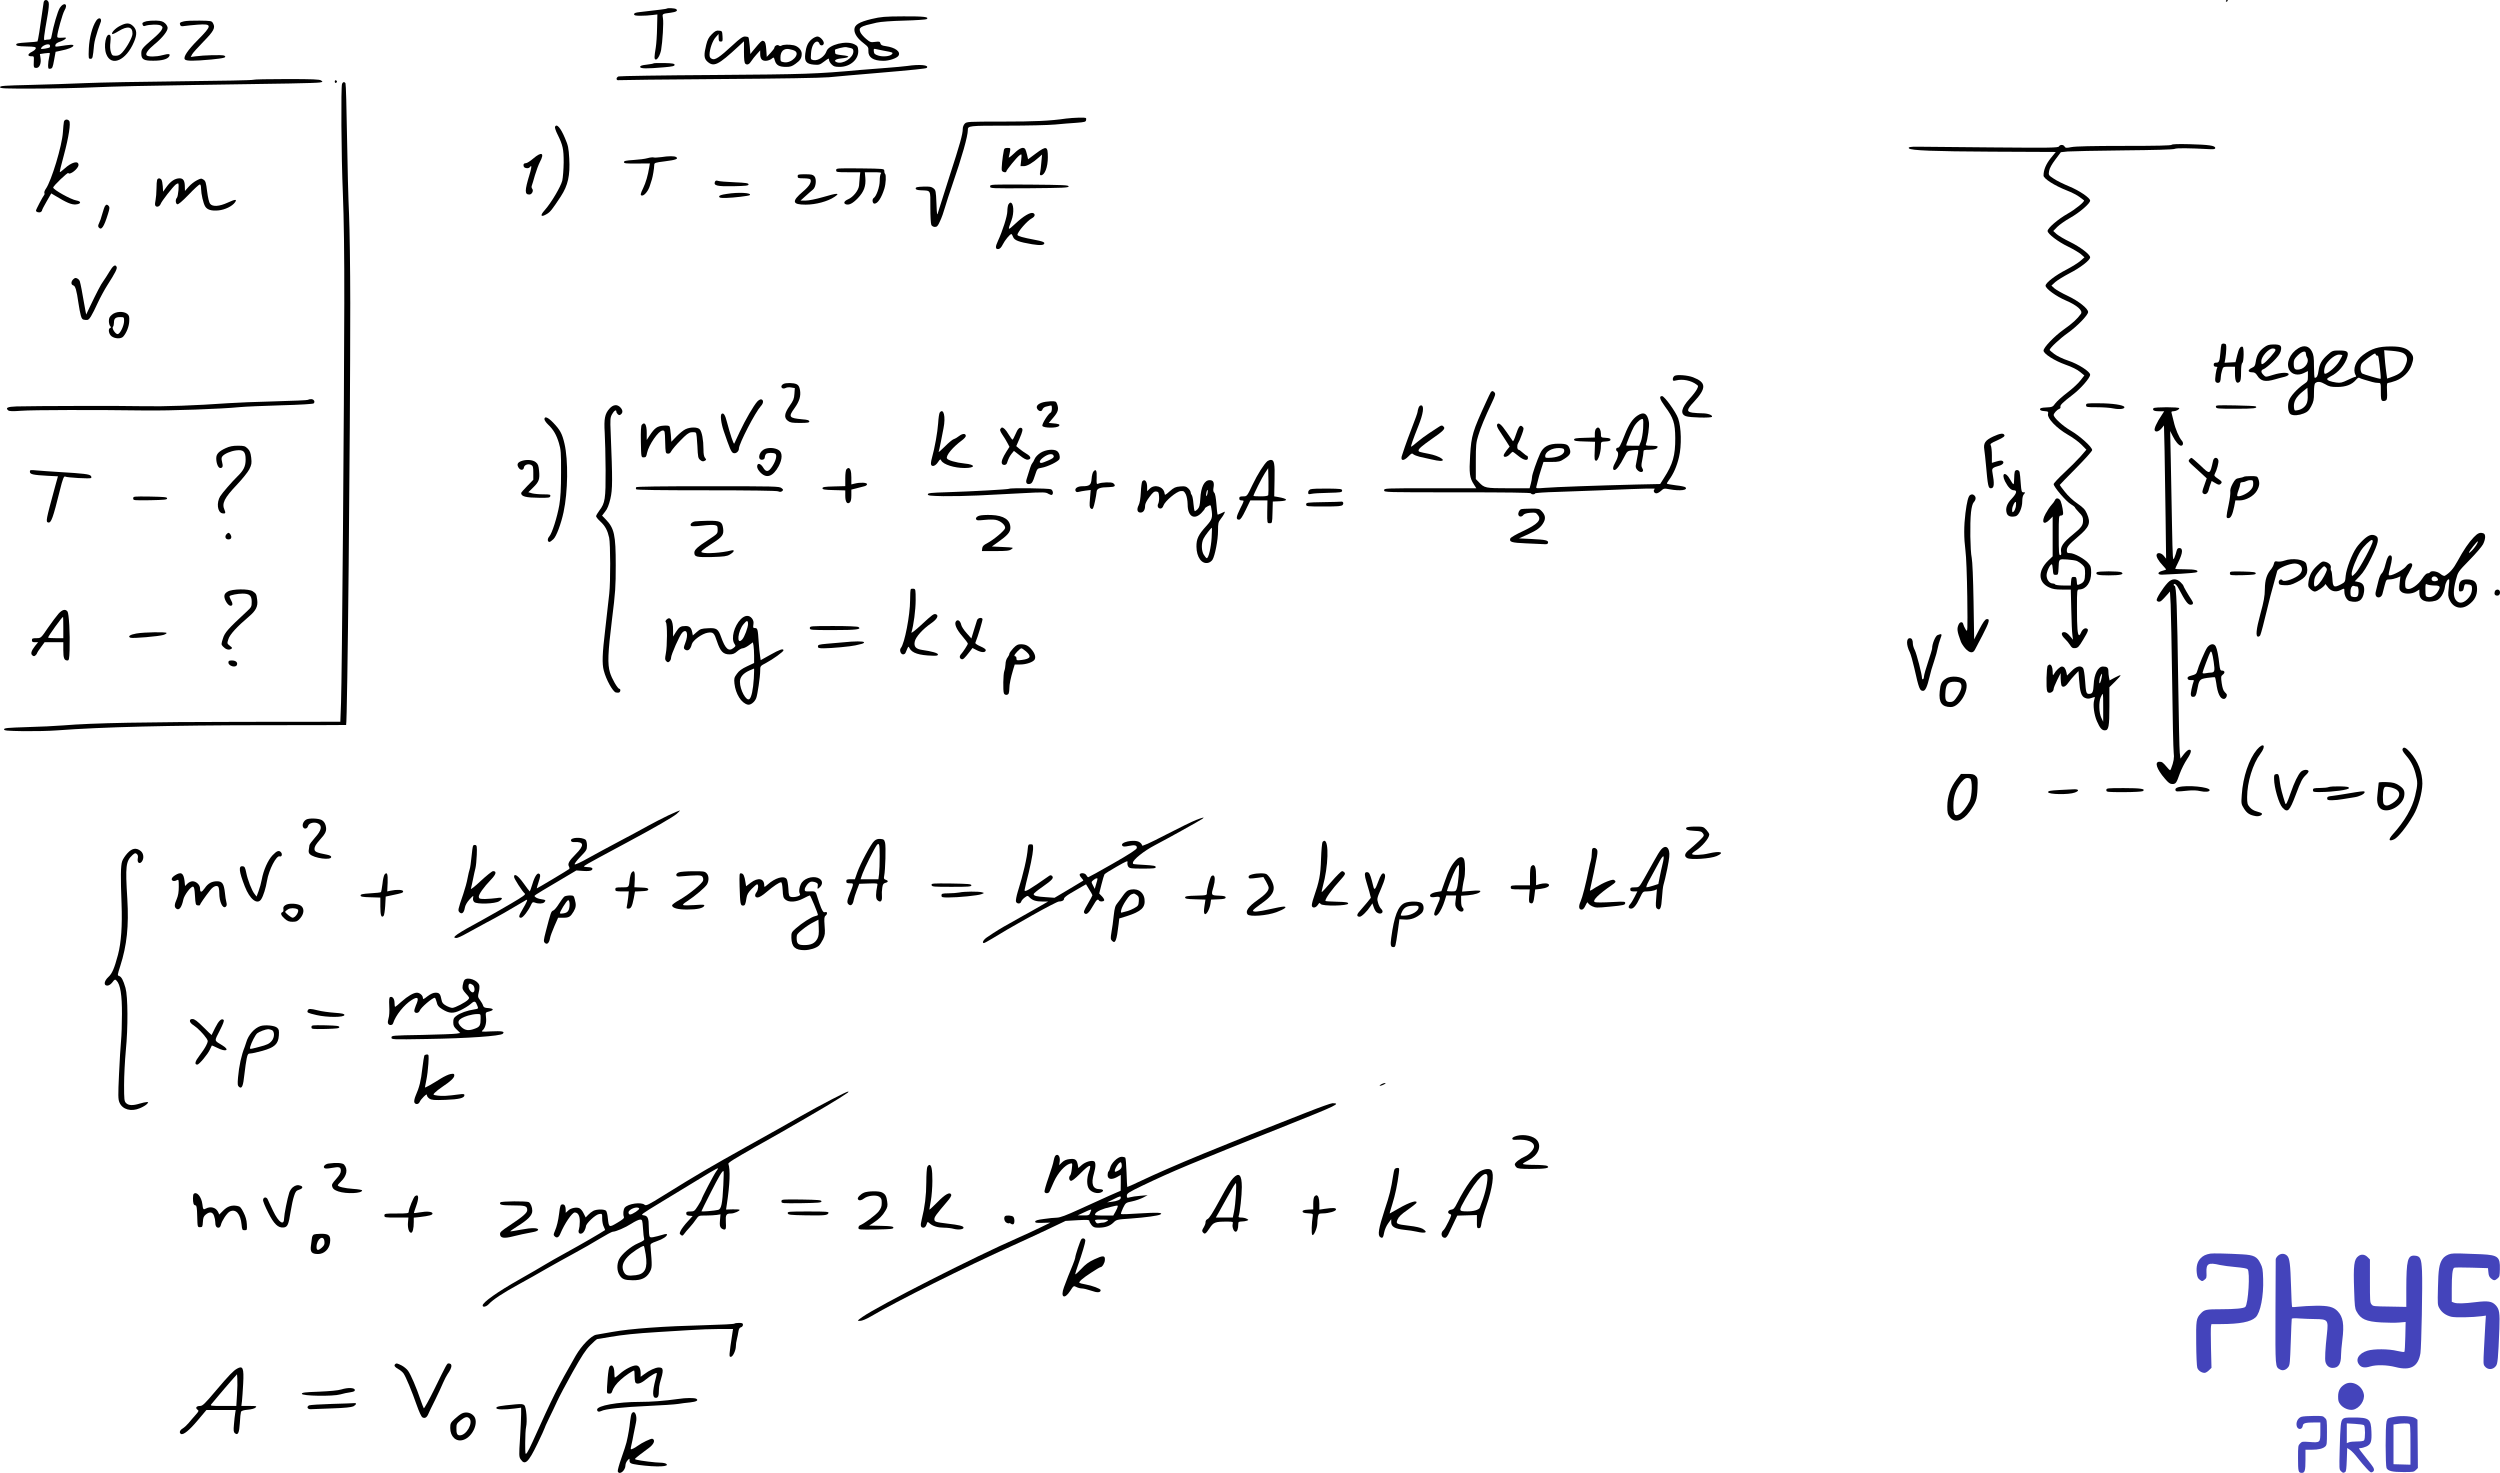 <svg xmlns="http://www.w3.org/2000/svg" version="1.0" width="2468.144pt" height="1454.157pt" viewBox="0 0 2468.144 1454.157" preserveAspectRatio="xMidYMid meet">
<g transform="translate(-87.5,1491.044) scale(0.1,-0.1)" fill="#000000" stroke="none">
<path d="M1306 14888 c-2 -13 -9 -59 -15 -103 -19 -142 -41 -278 -46 -284 -3 -2 -51 -7 -108 -10 -81 -5 -102 -9 -102 -21 0 -12 19 -16 98 -18 87 -2 98 -5 95 -20 -2 -9 -19 -24 -38 -33 -43 -21 -46 -44 -7 -44 28 1 28 -1 26 -45 -3 -66 -1 -70 25 -70 31 0 50 45 41 98 l-6 39 47 7 c26 3 49 5 50 3 2 -1 -1 -20 -6 -42 -5 -22 -10 -57 -10 -78 0 -34 3 -38 22 -35 20 3 24 13 37 85 l15 82 55 12 c69 13 121 35 121 50 0 11 -31 10 -144 -8 -34 -5 -38 -4 -34 13 2 12 18 24 43 32 22 7 47 20 55 28 13 14 10 15 -32 12 -39 -2 -48 0 -48 13 0 36 53 226 72 257 39 63 -5 87 -46 25 -22 -34 -64 -180 -81 -275 -5 -32 -10 -38 -30 -38 -13 0 -30 -2 -37 -5 -15 -6 -11 31 28 251 9 51 14 104 10 118 -8 33 -44 36 -50 4z m60 -445 c-8 -8 -86 -21 -86 -14 1 30 82 61 88 33 2 -7 1 -16 -2 -19z"/>
<path d="M22850 14899 c0 -5 5 -7 10 -4 6 3 10 8 10 11 0 2 -4 4 -10 4 -5 0 -10 -5 -10 -11z"/>
<path d="M7459 14826 c-4 -4 -67 -12 -269 -35 -39 -4 -55 -10 -55 -21 0 -12 14 -15 65 -15 36 0 88 3 115 7 l50 6 -3 -131 c-1 -73 -7 -161 -13 -197 -15 -91 -16 -112 -2 -117 17 -6 45 42 55 95 14 80 26 271 18 312 -8 45 -9 44 77 55 55 7 75 21 52 36 -14 9 -82 12 -90 5z"/>
<path d="M9480 14723 c-124 -30 -170 -58 -170 -105 0 -43 32 -89 91 -134 45 -35 49 -42 47 -75 -3 -65 48 -99 149 -99 57 0 133 26 148 50 25 40 -32 82 -126 95 -36 5 -48 11 -52 27 -5 19 -11 20 -52 15 -43 -6 -50 -4 -90 30 -24 20 -49 49 -56 65 -20 48 -2 59 161 95 39 9 149 17 272 20 113 3 212 10 220 14 33 22 -25 29 -227 28 -188 -1 -221 -4 -315 -26z m120 -313 c93 -17 94 -18 80 -35 -18 -21 -89 -28 -135 -13 -33 11 -41 18 -43 41 -3 24 0 28 15 24 10 -3 47 -10 83 -17z"/>
<path d="M1824 14705 c-38 -57 -67 -169 -72 -272 -4 -99 -3 -103 16 -103 22 0 23 6 36 140 3 30 20 93 36 140 17 47 31 87 32 90 5 37 -25 40 -48 5z"/>
<path d="M2322 14701 c-41 -11 -46 -16 -38 -37 4 -10 12 -14 23 -9 42 15 138 17 158 2 18 -14 18 -17 5 -43 -8 -15 -42 -50 -75 -78 -117 -101 -125 -110 -125 -154 0 -58 24 -72 120 -71 83 0 137 15 154 41 17 28 0 31 -68 13 -59 -16 -138 -17 -153 -1 -16 15 14 57 76 108 78 64 131 130 131 163 0 12 -11 32 -25 45 -21 19 -38 25 -88 27 -34 1 -77 -2 -95 -6z"/>
<path d="M2692 14700 c-41 -10 -46 -15 -38 -36 5 -13 14 -15 44 -10 20 3 79 9 130 13 143 10 143 -7 1 -150 -102 -103 -147 -170 -129 -193 15 -17 85 -17 262 -1 129 13 154 20 128 38 -15 10 -205 5 -288 -7 l-44 -6 14 27 c8 14 58 70 111 124 102 104 120 137 96 180 -14 26 -17 26 -134 28 -66 1 -135 -2 -153 -7z"/>
<path d="M2058 14654 c-45 -23 -87 -68 -75 -80 3 -3 32 10 64 30 88 54 138 44 136 -28 -1 -35 -57 -136 -102 -185 -22 -23 -38 -31 -64 -31 -32 0 -37 4 -47 36 -8 23 -10 59 -5 99 4 44 3 65 -5 70 -39 24 -65 -113 -36 -188 49 -129 196 -65 274 120 31 73 29 117 -7 154 -36 36 -69 37 -133 3z"/>
<path d="M7902 14572 c-30 -30 -42 -53 -55 -105 -24 -96 -22 -133 9 -162 65 -60 107 -40 311 149 l53 49 0 -105 c0 -77 4 -109 14 -117 18 -15 39 -6 59 27 9 15 33 45 52 66 l35 39 0 -32 c0 -50 16 -71 54 -71 19 0 44 9 57 19 24 19 24 19 34 -17 13 -45 43 -62 111 -62 41 0 59 6 92 30 48 34 62 57 62 100 0 37 -36 75 -81 84 -45 9 -102 7 -119 -4 -9 -5 -19 -5 -27 2 -14 11 -43 -5 -43 -24 0 -5 -17 -28 -37 -49 l-38 -40 -5 72 c-4 55 -9 75 -23 83 -15 9 -24 4 -55 -31 -20 -23 -46 -54 -58 -69 l-21 -27 -6 77 c-4 43 -9 82 -13 87 -3 5 -18 9 -34 9 -23 0 -50 -19 -122 -86 -132 -122 -174 -149 -204 -135 -18 8 -24 19 -24 42 0 53 30 139 61 172 l28 32 1 -37 c0 -32 4 -38 21 -38 18 0 20 5 17 53 -3 50 -4 52 -35 55 -26 3 -39 -4 -71 -36z m819 -163 c59 -31 -31 -127 -106 -113 -33 6 -35 8 -35 47 0 59 32 91 84 83 21 -4 47 -11 57 -17z"/>
<path d="M8889 14523 c-38 -32 -55 -69 -64 -143 -9 -77 10 -101 86 -108 51 -4 58 -1 102 32 42 32 47 34 47 15 0 -11 11 -31 25 -44 20 -21 34 -25 80 -25 104 0 189 75 183 162 -3 38 -7 45 -38 61 -78 40 -253 -3 -275 -68 -17 -52 -83 -97 -129 -88 -28 6 -28 6 -24 67 4 66 30 115 60 116 9 0 20 -9 23 -21 8 -23 38 -22 43 2 4 24 -36 69 -63 69 -13 0 -38 -12 -56 -27z m384 -87 c21 -5 27 -12 27 -34 -1 -63 -103 -129 -164 -106 -34 13 -15 31 39 37 92 9 100 24 17 32 -61 7 -72 10 -72 26 0 11 -1 22 -2 26 -3 9 90 32 112 28 8 -2 27 -6 43 -9z"/>
<path d="M7328 14285 c-3 -3 -34 -9 -69 -13 -47 -5 -64 -11 -64 -22 0 -18 64 -19 235 -4 83 7 105 12 105 24 0 12 -19 16 -101 18 -55 1 -103 0 -106 -3z"/>
<path d="M9830 14259 c-30 -4 -122 -13 -205 -19 -82 -6 -197 -15 -255 -20 -439 -40 -538 -43 -1450 -50 -503 -3 -925 -10 -938 -14 -28 -11 -26 -43 3 -37 11 2 454 7 985 11 605 4 1012 11 1090 18 119 11 214 20 478 42 354 30 478 43 486 50 29 28 -66 38 -194 19z"/>
<path d="M3376 14123 c-4 -5 -323 -11 -709 -15 -386 -4 -812 -12 -947 -18 -135 -6 -380 -14 -545 -18 -257 -6 -300 -9 -300 -22 0 -13 44 -15 340 -14 187 0 459 6 605 13 146 7 571 17 945 22 934 13 1224 19 1265 25 33 5 34 7 15 20 -15 11 -79 14 -340 14 -177 0 -325 -3 -329 -7z"/>
<path d="M4180 14105 c0 -9 5 -15 11 -13 6 2 11 8 11 13 0 5 -5 11 -11 13 -6 2 -11 -4 -11 -13z"/>
<path d="M4252 14083 c-12 -31 -8 -705 8 -1083 10 -247 15 -598 14 -1085 -1 -981 -23 -3706 -32 -3940 l-7 -190 -970 -1 c-935 -1 -1480 -11 -1765 -35 -74 -6 -236 -14 -360 -17 -190 -6 -225 -9 -225 -22 0 -13 30 -15 195 -18 107 -1 256 2 330 8 438 33 1119 50 2018 51 457 0 833 1 834 2 13 14 41 2796 41 4167 0 338 -6 732 -12 875 -7 143 -16 490 -20 770 -4 281 -11 516 -15 523 -10 17 -25 15 -34 -5z"/>
<path d="M11400 13740 c-157 -23 -308 -30 -627 -30 -340 0 -354 -1 -373 -20 -11 -11 -20 -33 -20 -51 0 -53 -28 -153 -131 -469 -54 -168 -104 -325 -111 -350 -12 -43 -13 -40 -18 84 -5 120 -7 129 -29 147 -20 16 -37 19 -100 17 -60 -2 -76 -6 -76 -18 0 -11 13 -16 50 -18 103 -5 95 9 95 -168 0 -88 4 -164 10 -175 6 -11 21 -19 35 -19 21 0 30 10 51 58 15 31 37 93 49 137 13 44 44 141 70 215 99 287 155 487 155 546 0 43 6 44 385 44 198 0 412 5 475 11 63 6 158 14 210 17 89 7 95 9 98 30 3 21 1 22 -70 21 -40 -1 -98 -5 -128 -9z"/>
<path d="M1506 13708 c-3 -13 -7 -59 -10 -103 -8 -133 -113 -479 -168 -558 -11 -15 -18 -34 -15 -41 3 -8 2 -17 -3 -22 -12 -14 -80 -142 -80 -153 0 -13 27 -22 45 -15 8 4 15 11 15 18 0 6 21 46 46 89 l45 78 37 -22 c115 -70 162 -90 204 -87 54 4 60 30 8 39 -53 8 -230 107 -230 128 0 15 143 153 149 143 15 -24 101 44 101 80 0 46 -68 28 -138 -36 -23 -21 -44 -37 -47 -35 -2 3 16 79 41 169 48 178 69 317 52 337 -17 21 -47 15 -52 -9z"/>
<path d="M6354 13657 c-2 -7 8 -40 25 -73 53 -107 61 -145 61 -277 -1 -68 -7 -148 -14 -180 -15 -60 -109 -219 -172 -290 -52 -57 -40 -76 22 -38 32 20 50 42 136 173 71 109 92 206 83 373 -6 106 -11 129 -42 201 -44 105 -84 149 -99 111z"/>
<path d="M22315 13481 c-4 -8 -153 -11 -469 -11 -312 0 -482 -4 -521 -12 -51 -10 -58 -9 -67 5 -11 21 -44 22 -56 2 -7 -14 -84 -15 -663 -10 -359 3 -689 6 -731 7 -71 1 -99 -4 -86 -17 20 -20 239 -29 816 -32 l633 -3 -50 -61 c-47 -59 -71 -116 -71 -172 0 -30 108 -99 230 -147 47 -18 103 -47 125 -64 22 -16 42 -31 44 -33 13 -10 -85 -90 -164 -134 -93 -53 -195 -141 -195 -169 0 -28 105 -108 202 -154 51 -25 108 -59 127 -75 l35 -31 -40 -35 c-21 -19 -84 -58 -139 -87 -108 -55 -205 -130 -205 -158 0 -29 104 -105 200 -146 110 -47 171 -100 149 -132 -37 -51 -83 -94 -170 -155 -95 -68 -199 -177 -199 -208 0 -31 108 -100 215 -138 65 -23 118 -49 145 -72 l43 -35 -39 -50 c-21 -28 -80 -82 -130 -120 -50 -38 -103 -86 -118 -106 -25 -35 -30 -37 -89 -40 -47 -2 -62 -7 -62 -18 0 -10 13 -16 42 -18 40 -3 42 -5 37 -30 -8 -42 84 -138 194 -202 48 -27 110 -72 137 -100 l48 -49 -57 -66 c-32 -36 -105 -109 -162 -162 -57 -53 -104 -104 -104 -112 0 -27 122 -170 168 -197 23 -14 42 -29 42 -33 0 -4 18 -26 40 -49 33 -33 40 -47 40 -79 0 -49 -14 -69 -104 -143 -91 -73 -121 -118 -113 -166 4 -25 2 -34 -9 -34 -12 0 -14 32 -14 195 0 186 1 195 19 195 11 0 21 6 23 12 6 16 -9 95 -23 131 -13 31 -46 37 -56 10 -4 -10 -19 -31 -35 -48 -15 -16 -41 -55 -58 -87 -45 -83 -20 -119 40 -58 l30 31 0 -197 0 -196 -43 -41 c-105 -103 -102 -214 7 -265 36 -17 64 -22 130 -22 l85 0 5 -202 c2 -112 7 -223 11 -248 l6 -45 -32 38 c-20 24 -39 37 -55 37 -34 0 -31 -30 7 -66 17 -16 40 -44 51 -62 17 -27 26 -33 51 -30 26 3 37 14 78 83 52 86 57 102 34 111 -19 8 -44 -12 -56 -43 -5 -13 -13 -23 -17 -23 -16 0 -22 70 -22 263 0 187 0 187 23 188 69 2 117 71 117 166 0 55 -4 66 -30 96 -37 42 -138 97 -179 97 -27 0 -31 3 -31 28 1 34 17 54 108 132 116 99 131 136 90 230 -18 41 -35 59 -94 100 -43 29 -93 76 -123 115 -28 35 -51 66 -51 68 0 2 72 76 160 165 88 89 160 169 160 179 0 30 -119 138 -211 192 -81 47 -169 129 -169 155 1 16 32 51 54 59 10 4 16 13 13 21 -6 16 21 43 123 121 77 59 170 165 170 196 0 31 -116 106 -216 139 -54 18 -112 46 -138 66 -25 19 -46 37 -46 39 0 18 101 113 178 167 93 66 202 178 202 208 0 34 -94 109 -200 159 -58 27 -118 62 -134 76 l-28 26 38 35 c22 19 84 57 139 86 108 55 205 130 205 158 0 29 -98 103 -200 153 -52 25 -111 60 -130 76 l-34 31 39 40 c22 22 80 63 130 91 92 52 195 141 195 169 0 27 -108 100 -208 141 -53 22 -121 55 -150 75 -53 35 -54 35 -47 77 5 27 26 65 62 113 l54 72 67 7 c37 3 285 8 552 11 304 3 493 8 505 15 19 9 134 8 345 -3 43 -2 55 0 55 12 0 23 -63 32 -252 37 -114 3 -173 1 -178 -6z m-935 -4109 c14 -6 37 -22 53 -37 24 -23 27 -33 27 -88 -1 -67 -10 -86 -52 -104 -27 -12 -27 -12 -30 30 -3 37 -6 42 -28 42 -22 0 -25 -5 -28 -42 l-3 -43 -74 0 c-41 0 -77 5 -80 10 -3 6 -14 10 -24 10 -32 0 -61 38 -61 81 0 36 34 109 52 109 4 0 8 -24 10 -52 3 -49 5 -53 28 -53 24 0 25 3 28 65 4 95 1 92 85 87 39 -3 83 -9 97 -15z"/>
<path d="M10786 13428 c-14 -66 -26 -187 -20 -201 6 -17 44 -24 44 -9 0 13 105 142 130 159 23 16 23 16 17 -45 l-7 -62 33 0 c33 0 87 32 151 89 l29 26 -7 -75 c-3 -41 -9 -87 -12 -102 -5 -21 -2 -28 8 -28 37 0 68 80 68 178 0 112 -13 115 -120 36 l-75 -56 -10 44 c-5 23 -14 49 -18 56 -17 26 -55 12 -111 -43 -32 -30 -55 -47 -52 -37 3 9 8 34 12 55 6 36 6 37 -25 37 -24 0 -32 -5 -35 -22z"/>
<path d="M6139 13345 c-29 -25 -61 -45 -70 -45 -22 0 -31 -13 -23 -34 7 -18 49 -22 59 -6 3 6 10 10 14 10 5 0 -2 -37 -16 -82 -49 -162 -49 -198 -2 -198 25 0 44 37 29 56 -7 7 -9 22 -5 31 4 10 18 56 31 103 14 47 36 106 49 131 49 91 18 106 -66 34z"/>
<path d="M7400 13359 c-30 -4 -63 -6 -72 -3 -9 3 -36 0 -60 -7 -24 -7 -86 -15 -138 -18 -75 -5 -95 -9 -95 -21 0 -13 20 -15 128 -14 l128 1 -7 -41 c-12 -76 -34 -151 -59 -202 -29 -59 -31 -74 -10 -74 23 0 61 48 75 94 7 22 16 52 21 66 9 30 22 105 23 140 1 24 5 25 106 38 107 13 137 25 110 42 -17 11 -73 11 -150 -1z"/>
<path d="M9130 13230 c0 -19 6 -20 119 -20 l119 0 -5 -47 c-2 -27 -5 -65 -7 -85 -5 -47 -57 -113 -108 -135 -39 -17 -49 -39 -23 -49 30 -12 69 8 119 60 60 63 81 119 74 201 l-5 55 86 0 c66 0 82 -3 73 -12 -7 -7 -12 -39 -12 -73 0 -59 -33 -153 -59 -169 -19 -12 -13 -56 7 -56 32 0 70 58 98 149 15 49 19 133 7 145 -5 4 -8 18 -8 29 0 22 -2 22 -237 25 -233 2 -238 2 -238 -18z"/>
<path d="M8750 13170 c0 -18 7 -20 59 -20 33 0 63 -5 66 -10 16 -25 -10 -68 -72 -120 -115 -98 -108 -130 26 -130 100 0 219 32 285 77 60 40 28 40 -112 -2 -70 -20 -143 -35 -173 -35 l-51 0 51 46 c27 25 60 53 72 63 30 24 38 104 14 131 -15 17 -31 20 -92 20 -66 0 -73 -2 -73 -20z"/>
<path d="M2426 13134 c-3 -9 -6 -48 -6 -87 0 -40 -5 -89 -9 -111 -5 -21 -7 -45 -4 -52 9 -24 43 -16 54 13 10 28 118 166 148 191 8 6 19 12 24 12 13 0 2 -129 -12 -143 -16 -16 -13 -57 4 -63 10 -4 47 27 113 95 53 56 103 101 110 101 7 0 12 -15 12 -42 1 -53 22 -146 41 -176 20 -33 62 -45 129 -39 65 6 138 41 165 80 23 33 4 32 -72 -3 -83 -38 -149 -43 -174 -11 -10 13 -21 58 -29 121 -11 88 -15 103 -36 117 -22 14 -27 13 -66 -7 -24 -12 -60 -40 -80 -63 l-37 -42 -1 37 c0 64 -15 88 -52 88 -45 0 -89 -29 -129 -85 l-34 -47 -3 53 c-2 29 -8 59 -14 66 -14 18 -35 16 -42 -3z"/>
<path d="M7933 13115 c-14 -37 21 -46 182 -43 125 3 150 5 150 18 0 12 -25 16 -140 21 -77 3 -150 9 -162 14 -17 5 -24 3 -30 -10z"/>
<path d="M10650 13070 c0 -20 4 -20 388 -18 336 3 387 5 387 18 0 13 -51 15 -387 18 -384 2 -388 2 -388 -18z"/>
<path d="M8050 12996 c-54 -8 -75 -15 -75 -26 0 -12 14 -15 65 -14 79 2 229 20 237 28 24 23 -110 31 -227 12z"/>
<path d="M10830 12891 c-5 -11 -10 -40 -10 -66 0 -47 -47 -195 -93 -294 -28 -59 -26 -84 7 -79 13 2 28 18 41 45 19 39 71 103 85 103 3 0 11 -13 17 -29 12 -33 57 -50 188 -72 82 -13 120 -10 120 11 0 11 -25 20 -95 33 -117 22 -170 37 -170 49 0 29 97 140 143 164 30 16 36 41 11 51 -27 10 -95 -30 -173 -103 -79 -73 -79 -73 -40 31 28 75 22 175 -11 175 -5 0 -14 -9 -20 -19z"/>
<path d="M1913 12878 c-6 -7 -18 -42 -28 -78 -9 -36 -24 -78 -32 -93 -11 -22 -11 -32 -3 -42 26 -32 51 4 91 133 16 50 18 67 8 78 -14 17 -24 18 -36 2z"/>
<path d="M1955 12228 c-21 -35 -48 -77 -61 -95 -23 -30 -61 -104 -135 -258 l-33 -70 -7 35 c-4 19 -12 67 -19 105 -12 73 -28 158 -37 188 -2 9 -13 22 -25 28 -15 8 -24 7 -39 -7 -24 -22 -25 -54 -1 -61 21 -5 33 -46 52 -178 6 -44 17 -98 23 -120 10 -35 16 -40 44 -43 28 -3 35 2 56 35 13 21 44 81 67 133 24 52 67 131 95 175 78 122 98 162 92 179 -12 31 -36 15 -72 -46z"/>
<path d="M1981 11804 c-24 -20 -31 -34 -31 -63 0 -20 6 -43 13 -50 10 -11 10 -14 0 -18 -23 -9 -15 -60 13 -82 33 -26 95 -28 116 -3 32 36 58 102 59 153 2 43 -1 55 -20 71 -36 28 -112 25 -150 -8z m119 -62 c0 -46 -38 -126 -62 -130 -22 -4 -62 58 -48 72 6 6 10 24 10 41 0 41 16 55 62 55 37 0 38 -1 38 -38z"/>
<path d="M22806 11508 c-3 -7 -7 -43 -10 -80 -8 -87 -13 -98 -42 -98 -17 0 -24 -6 -24 -20 0 -14 7 -20 21 -20 11 0 18 -4 14 -9 -11 -18 -25 -115 -19 -133 7 -22 40 -24 48 -2 3 9 6 27 6 41 0 14 5 43 12 64 11 39 11 39 70 39 l58 0 0 -69 c0 -76 16 -105 45 -81 11 9 15 34 15 95 0 54 4 86 13 93 15 13 17 154 2 159 -22 6 -36 -16 -53 -83 l-17 -69 -54 -3 -54 -3 8 43 c4 24 8 66 9 93 1 45 -1 50 -22 53 -12 2 -24 -3 -26 -10z"/>
<path d="M23225 11479 c-47 -36 -71 -77 -80 -140 -6 -39 -11 -48 -38 -60 -43 -19 -42 -44 1 -44 25 0 36 -7 52 -32 34 -56 79 -66 174 -38 28 8 70 20 94 25 25 7 42 16 42 25 0 22 -75 19 -152 -5 -78 -24 -74 -24 -98 0 -26 26 -25 47 2 56 13 4 53 36 91 72 48 47 70 77 78 104 14 55 1 68 -70 68 -47 -1 -63 -6 -96 -31z m115 -25 c0 -16 -93 -120 -122 -135 -16 -8 -18 -5 -18 25 0 46 72 126 113 126 18 0 27 -5 27 -16z"/>
<path d="M23565 11472 c-85 -52 -125 -151 -87 -216 26 -44 85 -56 141 -29 l41 20 0 -51 c0 -48 -3 -53 -37 -76 -69 -47 -138 -123 -151 -167 -16 -52 -6 -120 19 -133 27 -15 79 -11 129 9 37 15 50 28 73 71 23 45 27 64 27 135 0 54 4 86 13 93 23 19 52 16 98 -11 39 -23 57 -27 119 -27 84 0 144 23 184 70 13 16 27 25 32 21 5 -4 29 -13 54 -20 25 -7 59 -17 76 -22 17 -5 42 -9 57 -9 27 0 27 0 27 -85 0 -70 3 -87 16 -92 9 -3 24 -2 33 4 13 8 15 25 12 92 -3 69 -1 81 13 81 8 0 41 10 73 21 72 27 131 86 156 154 22 65 22 86 -5 120 -36 47 -91 65 -197 65 -125 0 -192 -20 -278 -85 -71 -54 -103 -140 -73 -196 8 -14 7 -19 -1 -19 -7 0 -41 -14 -76 -31 -56 -27 -71 -31 -115 -25 -54 8 -88 21 -88 35 0 5 16 16 35 26 73 34 142 116 164 192 15 51 -1 63 -78 63 -65 0 -70 -2 -114 -40 -60 -53 -83 -93 -92 -160 -7 -50 -17 -69 -37 -70 -5 0 -8 50 -8 110 0 90 -4 118 -20 149 -28 56 -78 68 -135 33z m1033 -46 c39 -20 50 -56 32 -105 -27 -75 -58 -103 -148 -134 l-40 -14 -11 81 c-6 45 -12 107 -14 140 l-4 59 77 -6 c42 -3 91 -12 108 -21z m-958 -6 c0 -11 5 -29 11 -39 27 -41 -16 -108 -75 -118 -45 -7 -56 4 -56 61 0 33 7 45 40 78 45 42 80 50 80 18z m690 -10 c0 -5 6 -10 14 -10 13 0 16 -16 32 -172 4 -32 4 -58 0 -58 -13 0 -162 43 -178 52 -20 10 -25 67 -8 98 10 19 117 100 132 100 4 0 8 -4 8 -10z m-330 -8 c0 -4 -15 -32 -33 -62 -29 -49 -111 -120 -138 -120 -16 0 -9 65 11 95 33 51 92 95 128 95 17 0 32 -4 32 -8z m-355 -481 c-16 -32 -53 -57 -95 -62 -22 -4 -25 0 -28 33 -4 53 21 99 81 148 l52 42 3 -66 c2 -45 -2 -75 -13 -95z"/>
<path d="M17408 11200 c-10 -6 -18 -20 -18 -32 0 -18 4 -20 33 -13 64 16 149 -1 201 -41 19 -13 19 -16 4 -46 -9 -18 -41 -61 -73 -95 -81 -89 -94 -150 -37 -171 38 -15 254 -20 259 -6 6 17 -43 34 -96 34 -27 0 -69 3 -95 6 -63 9 -61 29 13 108 125 135 123 191 -10 242 -53 20 -157 28 -181 14z"/>
<path d="M8608 11119 c-37 -21 -14 -58 23 -39 12 7 36 9 56 5 l35 -6 -4 -57 c-3 -48 -11 -67 -47 -118 -53 -76 -58 -117 -18 -148 24 -18 42 -21 120 -21 75 0 92 3 92 15 0 11 -17 17 -71 21 -130 12 -138 23 -75 110 49 68 64 120 54 179 -6 33 -15 48 -33 57 -30 15 -108 16 -132 2z"/>
<path d="M15593 11038 c-5 -7 -25 -49 -45 -93 -134 -292 -147 -334 -159 -529 -11 -177 -5 -224 37 -288 l24 -38 -455 0 c-448 0 -455 0 -455 -20 0 -20 7 -20 725 -20 477 0 725 -3 725 -10 0 -5 9 -10 20 -10 11 0 20 4 20 9 0 5 98 12 218 15 119 4 316 11 437 16 480 20 540 21 526 12 -18 -13 -7 -42 17 -42 11 0 31 11 46 25 26 24 31 25 84 15 105 -19 185 -9 156 20 -5 5 -47 14 -93 19 -46 6 -86 13 -89 16 -3 2 6 19 20 37 43 57 78 135 99 226 27 112 23 296 -9 383 -22 63 -135 219 -158 219 -33 0 -23 -32 31 -106 81 -109 98 -161 99 -309 1 -170 -23 -257 -113 -396 l-36 -57 -230 -5 c-394 -10 -816 -25 -909 -33 -89 -7 -89 -7 -82 17 4 13 11 40 15 59 4 19 18 68 31 108 l23 72 79 0 c73 0 85 3 129 32 52 33 64 55 53 91 -14 48 -32 57 -112 57 -98 0 -149 -27 -182 -97 -31 -67 -80 -208 -80 -232 0 -11 -5 -41 -12 -66 l-12 -45 -209 0 c-227 0 -237 2 -292 60 l-30 31 0 177 c0 156 3 186 24 252 24 80 66 180 133 322 35 73 39 89 29 102 -16 19 -26 20 -38 4z m725 -574 c5 -35 -48 -65 -124 -72 -59 -4 -64 -3 -64 15 0 44 69 83 140 80 38 -2 46 -6 48 -23z"/>
<path d="M3917 10963 c-4 -4 -152 -10 -330 -15 -177 -4 -383 -13 -457 -18 -322 -23 -639 -34 -825 -30 -198 5 -1098 3 -1267 -2 -89 -3 -112 -14 -82 -39 11 -9 43 -10 127 -4 110 9 745 10 1227 3 247 -3 754 15 930 33 52 5 236 13 408 18 193 5 318 13 324 19 17 17 1 42 -25 42 -13 0 -27 -3 -30 -7z"/>
<path d="M8353 10948 c-37 -40 -121 -185 -175 -301 -28 -62 -52 -114 -54 -116 -7 -8 -38 84 -73 216 -17 67 -32 90 -51 78 -16 -10 -7 -91 20 -170 58 -169 73 -206 92 -216 24 -13 58 13 58 43 0 48 162 360 217 420 27 28 28 61 2 66 -8 1 -24 -8 -36 -20z"/>
<path d="M11160 10935 c-43 -15 -59 -38 -44 -62 16 -26 44 -28 51 -5 3 11 17 23 31 27 15 3 35 8 45 11 14 4 17 -1 17 -29 0 -19 -6 -37 -12 -40 -23 -9 -89 -113 -82 -131 8 -22 145 -24 164 -1 13 16 -3 22 -68 27 l-33 3 45 53 c48 56 56 85 36 136 -9 24 -14 26 -62 25 -29 -1 -69 -7 -88 -14z"/>
<path d="M21470 10910 c0 -19 7 -20 107 -20 59 0 132 -5 163 -12 59 -12 114 -5 108 14 -7 20 -118 37 -250 37 -122 1 -128 0 -128 -19z"/>
<path d="M6891 10875 c-45 -51 -54 -100 -46 -235 4 -63 8 -230 9 -370 1 -286 -5 -325 -61 -399 -18 -24 -33 -50 -33 -57 0 -7 18 -30 41 -51 49 -45 72 -89 88 -161 13 -65 14 -434 1 -552 -16 -139 -31 -270 -40 -355 -29 -240 -32 -338 -14 -405 23 -90 89 -208 119 -216 13 -3 29 -3 34 1 14 8 14 35 1 35 -17 0 -75 100 -93 161 -25 83 -21 190 20 524 34 271 37 323 37 535 0 301 -14 364 -99 453 l-36 37 30 39 c22 27 37 64 52 127 22 93 22 183 3 654 -6 131 -4 149 13 180 20 36 43 51 43 27 0 -8 7 -20 15 -27 12 -10 18 -10 30 0 21 17 19 42 -5 68 -32 34 -72 29 -109 -13z"/>
<path d="M14880 10885 c-5 -14 -10 -33 -10 -41 0 -8 -24 -76 -54 -152 -29 -75 -61 -162 -71 -192 -10 -30 -21 -65 -26 -78 -24 -61 9 -71 61 -17 30 31 36 33 49 20 9 -7 36 -18 61 -24 25 -5 75 -17 112 -25 36 -9 78 -16 92 -16 68 0 -11 50 -109 69 -101 20 -105 21 -105 34 0 17 32 44 125 110 115 79 140 104 125 122 -16 19 -25 19 -58 -4 -15 -10 -54 -36 -87 -57 -33 -21 -85 -60 -116 -86 -31 -27 -59 -48 -62 -48 -7 0 18 73 72 208 46 115 58 194 29 200 -12 2 -21 -6 -28 -23z"/>
<path d="M22752 10893 c3 -17 17 -18 195 -18 179 0 217 4 199 23 -4 4 -95 8 -203 10 -184 3 -195 3 -191 -15z"/>
<path d="M22135 10880 c-12 -20 7 -30 56 -30 l50 0 -18 -28 c-36 -54 -44 -68 -62 -106 -11 -22 -17 -45 -14 -53 9 -22 40 -14 67 17 l25 30 6 -252 c3 -139 7 -435 10 -658 l5 -405 -23 28 c-24 29 -61 36 -70 13 -8 -19 18 -64 60 -108 20 -21 35 -39 32 -41 -2 -2 -20 -8 -39 -13 -50 -14 -47 -40 5 -37 22 1 104 5 182 9 77 4 147 11 155 15 27 18 -16 29 -114 29 -54 0 -98 2 -98 5 0 3 13 31 29 63 47 94 50 142 10 142 -12 0 -21 -9 -25 -27 -3 -16 -13 -46 -22 -68 -16 -38 -17 -28 -24 330 -3 204 -9 494 -12 645 l-6 275 24 -48 c27 -55 63 -97 83 -97 22 0 27 29 8 50 -27 30 -64 116 -80 189 -9 36 -18 74 -21 84 -4 12 0 17 16 17 26 0 60 17 60 30 0 13 -247 13 -255 0z"/>
<path d="M10153 10838 c-6 -7 -13 -55 -16 -106 -6 -89 -34 -246 -62 -345 -8 -27 -11 -55 -8 -63 9 -25 42 -15 67 22 22 33 25 35 34 17 21 -39 130 -73 230 -73 109 0 111 34 2 44 -88 9 -169 33 -176 51 -12 29 58 112 149 179 20 15 37 34 37 42 0 26 -29 27 -63 2 -17 -14 -43 -29 -56 -33 -13 -4 -53 -37 -89 -74 -36 -36 -63 -59 -60 -51 3 8 13 53 22 100 9 47 21 107 26 133 23 113 1 203 -37 155z"/>
<path d="M17039 10806 c-47 -32 -84 -87 -123 -187 -43 -109 -54 -129 -71 -129 -17 0 -20 -26 -5 -35 18 -11 11 -59 -15 -104 -28 -48 -32 -81 -11 -81 19 0 56 49 95 127 31 60 32 61 82 68 28 4 53 4 56 1 5 -5 0 -36 -23 -153 -7 -38 53 -83 71 -53 3 5 0 18 -7 29 -10 16 -10 32 0 79 7 32 12 68 12 80 0 20 5 22 58 22 53 0 82 11 82 32 0 4 -27 8 -61 8 -54 0 -60 2 -54 18 17 46 36 178 29 216 -14 86 -51 106 -115 62z m58 -125 c-3 -48 -13 -106 -22 -129 l-17 -42 -64 0 c-35 0 -64 1 -64 3 0 14 56 150 75 183 26 45 74 86 89 77 5 -3 6 -45 3 -92z"/>
<path d="M6250 10772 c0 -10 16 -34 36 -53 52 -49 83 -102 107 -183 19 -63 22 -95 21 -291 0 -160 -5 -247 -17 -320 -21 -120 -72 -282 -100 -312 -19 -21 -18 -53 3 -53 5 0 23 12 39 28 29 27 75 150 100 267 43 199 47 512 9 675 -23 99 -43 136 -112 208 -51 53 -86 67 -86 34z"/>
<path d="M7211 10716 c-8 -9 -11 -63 -9 -167 3 -154 3 -154 28 -154 21 0 26 6 33 44 16 78 114 221 153 221 23 0 23 -3 26 -112 3 -108 4 -113 25 -116 16 -2 26 5 36 25 9 16 48 63 89 104 57 59 81 78 108 82 19 2 40 1 45 -5 6 -5 12 -63 15 -129 5 -112 7 -122 28 -140 19 -15 28 -16 44 -8 18 10 18 12 4 28 -11 13 -16 38 -16 88 0 89 -15 171 -37 195 -21 23 -92 24 -140 1 -20 -9 -59 -41 -88 -70 l-52 -54 -5 69 c-3 38 -9 75 -13 82 -5 8 -25 11 -61 8 -61 -5 -86 -23 -135 -97 l-29 -44 0 69 c0 83 -20 115 -49 80z"/>
<path d="M15654 10716 c-3 -8 7 -34 24 -58 16 -24 45 -69 65 -100 l36 -57 -30 -37 c-16 -20 -29 -43 -29 -50 0 -23 35 -16 60 11 13 14 26 25 29 25 4 0 28 -18 55 -40 53 -44 96 -53 96 -20 0 11 -4 20 -8 20 -5 0 -24 14 -42 30 -18 17 -37 30 -41 30 -16 0 -20 42 -7 63 8 12 25 51 37 86 21 58 22 65 7 79 -23 23 -38 4 -66 -81 -12 -38 -25 -66 -29 -62 -3 3 -31 43 -61 88 -54 80 -84 104 -96 73z"/>
<path d="M10752 10677 c-8 -10 -3 -24 19 -58 17 -24 39 -61 50 -82 l20 -38 -30 -47 c-37 -59 -52 -97 -45 -117 8 -21 43 -19 50 3 15 45 27 69 47 94 l22 27 58 -45 c37 -30 64 -44 79 -42 37 5 32 32 -9 56 -21 12 -53 35 -72 50 l-33 28 31 71 c32 74 37 98 22 107 -19 12 -39 -7 -60 -59 -13 -30 -26 -55 -30 -55 -4 0 -22 24 -40 54 -27 45 -48 66 -66 66 -1 0 -7 -6 -13 -13z"/>
<path d="M16632 10678 c-7 -7 -12 -29 -12 -50 l0 -37 -102 -3 c-84 -2 -103 -6 -103 -18 0 -12 19 -16 104 -18 l103 -3 -3 -92 c-4 -79 -2 -92 13 -95 20 -4 48 82 48 146 0 41 0 41 48 44 34 2 47 7 47 18 0 11 -13 16 -47 18 -48 3 -48 3 -48 41 0 33 -14 61 -30 61 -3 0 -11 -5 -18 -12z"/>
<path d="M20553 10601 c-78 -37 -98 -65 -88 -129 4 -26 11 -92 16 -147 19 -215 24 -235 49 -235 33 0 37 38 15 160 -7 37 1 44 72 64 32 10 46 31 30 44 -10 8 -26 7 -60 -3 l-47 -14 0 75 c0 41 -5 84 -10 95 -10 17 -3 23 65 53 57 26 73 39 69 50 -9 23 -41 19 -111 -13z"/>
<path d="M3103 10486 c-69 -32 -93 -58 -93 -100 0 -50 19 -96 40 -96 24 0 29 17 17 62 -7 28 -6 42 4 54 21 25 80 51 136 58 72 9 93 -11 93 -91 0 -67 -20 -107 -83 -168 -52 -51 -147 -160 -168 -194 -38 -63 -28 -156 19 -168 31 -7 38 2 24 32 -30 65 -3 118 122 250 52 55 107 123 122 152 23 47 25 59 19 115 -6 49 -13 68 -35 90 -26 25 -35 28 -97 28 -51 0 -81 -6 -120 -24z"/>
<path d="M8413 10471 c-51 -32 -59 -106 -11 -99 16 2 23 10 24 27 1 13 8 27 15 32 18 11 70 11 88 0 20 -13 7 -68 -29 -124 -37 -58 -62 -61 -91 -12 -26 43 -59 48 -59 9 0 -16 13 -39 34 -60 61 -61 123 -38 179 65 37 69 38 134 1 157 -40 27 -113 29 -151 5z"/>
<path d="M11149 10441 c-27 -17 -51 -42 -59 -61 -7 -17 -18 -37 -24 -43 -10 -10 -25 -54 -56 -158 -11 -35 2 -53 33 -46 20 6 29 20 48 79 24 73 24 73 66 80 61 10 171 64 178 88 8 25 -3 61 -24 77 -31 23 -112 15 -162 -16z m129 -34 c3 -13 -11 -24 -53 -42 -30 -14 -62 -25 -70 -25 -26 0 -16 28 18 53 51 39 99 45 105 14z"/>
<path d="M22489 10374 c-11 -14 -8 -21 26 -52 22 -19 64 -58 93 -85 l53 -49 -24 -69 c-22 -60 -23 -70 -10 -81 20 -17 46 1 54 38 4 16 12 42 18 57 l11 29 36 -21 c28 -17 39 -19 50 -10 21 18 17 27 -26 55 -32 21 -38 30 -30 44 22 41 41 114 36 136 -9 34 -44 32 -52 -3 -32 -141 -29 -140 -123 -50 -45 42 -85 77 -90 77 -5 0 -15 -7 -22 -16z"/>
<path d="M6018 10357 c-35 -14 -42 -34 -23 -64 19 -29 49 -27 53 4 4 25 44 38 72 23 17 -9 20 -21 20 -78 l0 -68 -60 -62 c-33 -33 -60 -65 -60 -69 1 -34 45 -46 180 -47 92 -1 105 1 108 17 3 15 -5 17 -70 17 -40 0 -90 5 -110 10 l-37 11 49 48 c56 55 65 79 57 164 -5 50 -10 66 -32 84 -29 25 -97 30 -147 10z"/>
<path d="M13388 10358 c-33 -28 -97 -128 -148 -235 -54 -113 -54 -113 -92 -113 -31 0 -38 -4 -38 -20 0 -15 7 -20 25 -20 25 0 25 0 -16 -81 -41 -83 -44 -109 -11 -109 14 0 31 25 65 95 l46 95 84 0 85 0 -2 -112 c-1 -113 -1 -113 24 -113 25 0 25 0 28 107 l3 107 67 3 c92 4 83 25 -18 42 l-35 6 3 159 c4 166 -3 201 -36 201 -10 0 -25 -6 -34 -12z m8 -335 c-4 -9 -27 -13 -76 -13 -38 0 -70 2 -70 5 0 13 86 185 114 226 l31 47 3 -126 c1 -69 0 -132 -2 -139z"/>
<path d="M9232 10278 c-7 -7 -12 -43 -12 -90 l0 -77 -112 -3 c-93 -2 -113 -6 -113 -18 0 -12 20 -16 113 -18 l112 -3 0 -53 c0 -61 19 -88 45 -66 10 8 15 31 15 70 l0 57 48 12 c26 7 61 16 77 20 17 3 30 13 30 21 0 17 -67 20 -122 6 l-33 -8 0 69 c0 62 -10 93 -30 93 -3 0 -11 -5 -18 -12z"/>
<path d="M1170 10253 c0 -25 30 -32 176 -40 l101 -5 -28 -101 c-92 -338 -94 -349 -67 -355 28 -6 46 43 114 317 28 114 40 145 54 136 17 -10 245 -23 254 -14 5 5 4 14 -3 22 -13 16 -71 23 -306 37 -88 5 -190 13 -227 16 -64 6 -68 6 -68 -13z"/>
<path d="M11670 10255 c-8 -9 -16 -41 -18 -71 -5 -62 -20 -74 -91 -74 -46 0 -77 -20 -68 -45 5 -12 14 -15 30 -11 12 4 44 9 71 13 l49 6 -7 -85 c-6 -69 -5 -87 8 -97 12 -10 16 -9 24 6 9 17 29 113 34 162 4 30 36 41 121 42 59 1 73 13 42 39 -16 13 -114 10 -148 -5 -16 -7 -17 -1 -15 60 3 70 -7 90 -32 60z"/>
<path d="M20766 10254 c-3 -9 -6 -40 -6 -70 0 -30 -3 -54 -7 -54 -5 0 -20 23 -35 50 -45 80 -88 60 -48 -22 30 -58 59 -88 87 -88 36 0 28 -31 -21 -83 -49 -50 -64 -97 -49 -144 10 -30 43 -40 88 -29 32 8 65 83 65 148 0 34 6 58 17 70 15 17 15 18 -5 18 -18 0 -21 8 -27 88 -3 48 -8 97 -11 110 -5 26 -39 30 -48 6z m10 -349 c-4 -18 -13 -38 -21 -45 -13 -11 -15 -8 -15 19 0 33 31 92 38 72 2 -7 1 -27 -2 -46z"/>
<path d="M23027 10203 c-4 -3 -24 -9 -44 -12 -33 -5 -42 -13 -66 -56 -18 -33 -26 -60 -23 -80 2 -16 -5 -73 -16 -125 -27 -127 -27 -135 -3 -135 24 0 40 32 57 113 l12 62 41 0 c63 0 140 43 170 94 27 46 31 79 15 120 -9 24 -14 26 -73 26 -35 0 -67 -3 -70 -7z m93 -69 c0 -27 -8 -44 -33 -69 -33 -33 -111 -65 -124 -51 -4 4 1 28 11 54 10 26 18 55 18 65 -1 11 7 17 21 17 12 0 29 5 37 10 8 5 27 10 43 10 24 0 27 -3 27 -36z"/>
<path d="M12152 10158 c-5 -7 -12 -56 -14 -108 -3 -62 -11 -107 -22 -128 -21 -41 -13 -72 19 -72 28 0 45 26 45 68 0 19 15 49 43 86 33 45 47 56 67 54 22 -3 25 -8 28 -50 2 -26 -2 -56 -7 -67 -14 -26 -4 -51 21 -51 12 0 23 10 29 29 16 45 129 140 170 143 29 3 35 -1 51 -32 10 -22 17 -59 18 -98 0 -119 63 -159 135 -87 19 20 35 40 35 45 0 5 13 15 29 23 29 14 29 14 35 -22 15 -90 9 -109 -50 -174 -79 -87 -98 -128 -97 -204 1 -104 53 -175 116 -159 15 3 34 17 42 30 24 37 55 194 55 285 0 76 2 86 28 120 29 36 48 76 35 69 -5 -2 -20 -10 -36 -17 -15 -8 -29 -12 -32 -10 -2 3 -7 49 -11 103 -5 62 -12 103 -21 112 -10 9 -12 25 -8 48 10 53 -1 76 -37 76 -53 0 -87 -66 -93 -184 -4 -64 -9 -84 -26 -102 -12 -13 -25 -21 -29 -19 -4 2 -10 37 -13 76 -3 40 -11 77 -17 83 -5 5 -10 17 -10 26 0 9 -11 27 -25 40 -21 19 -32 22 -78 18 -47 -4 -62 -11 -103 -47 -47 -42 -49 -42 -52 -20 -10 67 -99 93 -147 44 l-25 -24 0 42 c0 56 -24 83 -48 55z m643 -125 c-9 -37 -18 -20 -9 19 4 18 9 27 11 20 3 -7 2 -24 -2 -39z m42 -430 c-6 -100 -30 -203 -48 -203 -5 0 -18 15 -29 33 -25 40 -26 116 -3 160 15 31 74 106 82 107 2 0 1 -44 -2 -97z"/>
<path d="M7155 10100 c-3 -5 -3 -14 0 -20 4 -7 245 -10 690 -10 441 0 693 -4 711 -10 19 -8 30 -7 41 2 13 11 12 15 -7 30 -21 17 -64 18 -726 18 -458 0 -705 -3 -709 -10z"/>
<path d="M10838 10085 c-6 -6 -357 -26 -613 -34 -159 -5 -190 -8 -190 -21 0 -13 25 -15 153 -18 85 -1 240 2 345 7 106 6 298 16 428 22 220 12 239 11 263 -5 15 -9 31 -14 36 -11 17 10 11 44 -9 55 -20 10 -403 15 -413 5z"/>
<path d="M13813 10080 c-14 -6 -23 -18 -23 -31 0 -19 4 -20 33 -14 17 4 93 9 167 10 123 3 135 5 135 22 0 17 -12 18 -145 20 -80 1 -155 -2 -167 -7z"/>
<path d="M20324 10022 c-17 -11 -31 -67 -45 -177 -16 -128 -16 -244 0 -370 8 -59 15 -247 18 -455 4 -354 4 -355 -16 -324 -10 17 -21 40 -23 50 -5 29 -33 28 -46 -1 -19 -41 -16 -67 22 -170 6 -16 26 -47 44 -67 41 -45 75 -50 94 -13 7 14 41 79 76 145 67 130 76 163 41 158 -16 -2 -35 -29 -73 -101 l-51 -99 -6 374 c-4 233 -11 395 -18 431 -15 70 -19 342 -7 450 6 51 15 85 27 99 22 24 24 49 7 66 -14 14 -28 15 -44 4z"/>
<path d="M2190 9990 c0 -20 4 -20 168 -18 141 3 167 5 167 18 0 13 -26 15 -167 18 -164 2 -168 2 -168 -18z"/>
<path d="M13938 9953 c-160 -3 -168 -4 -168 -23 0 -19 7 -20 174 -20 140 0 176 3 186 15 13 16 5 36 -13 33 -7 -1 -87 -4 -179 -5z"/>
<path d="M15892 9883 c-18 -7 -33 -39 -26 -57 8 -21 34 -20 49 1 8 10 31 18 67 21 50 4 57 2 76 -23 38 -48 -1 -89 -149 -159 -64 -29 -119 -62 -123 -71 -13 -35 10 -43 157 -49 78 -3 158 -7 177 -8 25 -2 35 1 38 13 5 25 -22 31 -160 38 l-127 6 87 39 c95 43 130 70 157 120 21 39 16 72 -19 109 -23 25 -30 27 -108 26 -46 0 -89 -3 -96 -6z"/>
<path d="M10543 9819 c-33 -10 -44 -35 -20 -44 6 -3 41 -1 77 3 36 4 83 4 105 0 50 -10 97 -52 93 -81 -3 -24 -112 -115 -178 -150 -34 -17 -46 -30 -48 -50 l-3 -27 133 0 c111 0 138 3 158 18 25 17 23 17 -84 22 l-109 5 59 42 c95 67 124 100 124 142 0 79 -63 122 -188 127 -48 2 -102 -1 -119 -7z"/>
<path d="M7738 9763 c-32 -5 -55 -30 -41 -44 6 -6 45 -5 109 2 55 7 112 9 127 5 24 -6 27 -11 27 -46 0 -38 -2 -40 -87 -96 -109 -70 -143 -101 -143 -130 0 -41 20 -46 172 -43 121 4 148 7 177 24 46 27 54 51 15 41 -92 -24 -251 -34 -288 -20 -19 7 -2 22 109 95 93 60 107 81 99 143 -10 68 -27 76 -149 75 -55 -1 -112 -4 -127 -6z"/>
<path d="M3110 9635 c-19 -23 -8 -50 20 -50 16 0 26 6 28 18 4 18 -14 47 -28 47 -4 0 -13 -7 -20 -15z"/>
<path d="M25299 9608 c-51 -53 -101 -126 -162 -238 -40 -74 -75 -114 -125 -144 -7 -4 -25 3 -43 18 -31 27 -92 36 -104 16 -3 -5 -14 -10 -24 -10 -11 0 -32 -21 -52 -52 -39 -61 -112 -111 -146 -102 -20 5 -23 13 -23 53 0 36 8 61 35 105 19 32 35 67 35 77 0 30 -36 23 -61 -12 -22 -31 -127 -89 -161 -89 -15 0 -14 6 3 73 21 82 23 113 9 122 -20 12 -37 -15 -55 -88 -10 -43 -25 -78 -36 -87 -11 -9 -26 -42 -34 -80 -9 -36 -20 -79 -24 -97 -6 -22 -5 -37 3 -49 18 -24 55 -9 62 24 3 15 13 53 22 85 15 55 17 57 49 57 19 0 50 7 70 15 l36 15 -7 -65 c-6 -57 -4 -67 14 -85 27 -27 103 -27 148 0 l32 20 0 -36 c0 -71 65 -101 162 -74 44 13 82 71 91 139 5 40 30 82 41 70 3 -3 1 -41 -4 -85 -8 -70 -7 -84 11 -121 37 -77 119 -95 190 -40 55 42 79 88 79 154 0 67 -28 93 -101 93 -57 0 -79 -23 -79 -83 0 -34 3 -38 23 -35 17 2 23 11 27 38 5 30 9 35 30 32 42 -4 50 -10 50 -41 0 -44 -16 -79 -52 -112 -41 -37 -79 -38 -107 -3 -27 35 -27 96 0 200 21 79 21 79 133 194 63 64 123 134 135 157 25 50 28 98 5 107 -34 13 -56 4 -95 -36z m23 -80 c-23 -36 -72 -87 -72 -73 0 12 82 116 88 111 2 -3 -5 -20 -16 -38z m-382 -328 c9 -17 7 -20 -16 -26 -29 -7 -49 7 -41 30 9 22 44 20 57 -4z m-31 -70 c59 0 64 -12 31 -65 -22 -36 -66 -57 -99 -48 -19 5 -21 13 -21 70 0 60 1 63 19 53 11 -5 42 -10 70 -10z"/>
<path d="M24216 9589 c-26 -23 -60 -60 -76 -84 -46 -66 -100 -208 -107 -279 -5 -61 -6 -63 -48 -85 -68 -36 -79 -28 -83 54 -2 38 -7 74 -12 80 -5 6 -7 20 -4 31 6 23 -19 50 -58 59 -22 6 -34 0 -73 -36 -55 -50 -80 -96 -89 -161 -6 -43 -4 -50 18 -73 14 -14 34 -25 44 -25 23 0 102 55 102 72 0 6 10 -4 23 -23 30 -45 80 -59 127 -35 42 20 40 21 40 -14 0 -42 25 -86 52 -94 86 -22 130 6 142 90 8 59 -10 91 -58 99 l-33 7 49 51 c36 37 69 90 114 182 69 142 81 195 45 215 -37 19 -67 11 -115 -31z m84 -22 c0 -31 -131 -274 -167 -311 -38 -39 -38 -39 -41 -14 -4 31 49 167 90 231 28 44 93 107 110 107 5 0 8 -6 8 -13z m-459 -263 c11 -14 8 -26 -20 -80 -31 -59 -71 -104 -92 -104 -13 0 -11 65 3 97 12 28 76 103 89 103 4 0 13 -7 20 -16z m305 -184 c18 0 19 -83 2 -98 -7 -6 -25 -8 -40 -5 -25 5 -28 9 -28 47 0 45 16 70 38 61 8 -3 20 -5 28 -5z"/>
<path d="M23426 9375 c-22 -8 -52 -11 -67 -8 -24 5 -29 2 -35 -23 -4 -16 -15 -38 -24 -49 -46 -52 -64 -108 -65 -200 -1 -72 -10 -121 -44 -245 -42 -155 -49 -225 -22 -225 8 0 17 7 21 15 7 14 40 141 61 230 18 80 51 207 106 404 6 21 90 61 151 71 80 13 122 -49 71 -104 -37 -40 -156 -82 -170 -60 -12 20 -41 2 -37 -23 3 -20 9 -23 58 -25 45 -2 67 3 120 30 99 49 119 89 94 180 -13 44 -135 62 -218 32z"/>
<path d="M21575 9260 c-14 -23 11 -30 118 -30 114 0 157 10 127 30 -20 13 -237 13 -245 0z"/>
<path d="M22890 9250 c0 -20 5 -20 128 -18 105 3 127 6 127 18 0 12 -22 15 -127 18 -123 2 -128 2 -128 -18z"/>
<path d="M22276 9157 c-49 -52 -115 -157 -109 -173 3 -8 13 -14 23 -14 17 0 25 7 84 73 l24 28 7 -128 c3 -70 10 -416 15 -768 4 -352 11 -664 15 -694 7 -51 0 -92 -26 -159 -9 -22 -9 -22 -41 15 -41 48 -48 53 -74 53 -51 0 -28 -72 54 -167 34 -40 51 -53 72 -53 36 0 42 9 75 103 15 42 48 107 72 143 44 65 49 99 16 92 -9 -2 -31 -22 -49 -45 l-32 -42 -7 57 c-4 31 -10 334 -15 672 -11 781 -18 970 -36 977 -8 3 -11 9 -8 15 8 12 30 -7 47 -41 67 -127 92 -161 118 -161 28 0 32 17 11 47 -31 46 -82 134 -82 142 0 4 -13 19 -28 34 -41 39 -86 37 -126 -6z"/>
<path d="M9867 9094 c-4 -4 -7 -53 -7 -109 0 -146 -54 -427 -91 -472 -17 -20 -2 -63 22 -63 11 0 22 8 25 18 3 9 11 27 17 40 11 23 11 23 22 2 25 -47 94 -69 225 -73 42 -2 55 1 55 12 0 14 -59 31 -156 45 -62 9 -83 32 -73 82 9 46 78 123 162 181 58 40 78 77 48 89 -21 8 -35 -2 -147 -106 -56 -52 -99 -85 -96 -74 22 71 42 225 42 319 0 103 -1 110 -20 113 -12 2 -24 0 -28 -4z"/>
<path d="M3123 9070 c-24 -14 -33 -27 -33 -46 0 -37 37 -94 61 -94 24 0 24 23 2 61 -9 15 -14 31 -11 35 11 10 81 24 128 24 68 0 90 -20 90 -81 0 -47 -3 -53 -47 -94 -187 -173 -219 -209 -237 -268 -18 -56 -18 -59 0 -79 26 -28 55 -38 78 -26 17 10 17 12 -10 33 -28 22 -28 23 -14 66 14 45 84 122 201 221 71 60 92 101 83 167 -7 56 -10 61 -44 84 -38 26 -203 24 -247 -3z"/>
<path d="M25505 9070 c-8 -25 1 -40 25 -40 20 0 32 22 24 45 -9 22 -42 18 -49 -5z"/>
<path d="M1454 8853 c-19 -21 -66 -84 -105 -140 -70 -103 -70 -103 -115 -103 -37 0 -44 -3 -44 -20 0 -16 7 -20 30 -20 l31 0 -30 -37 c-38 -49 -46 -77 -26 -93 12 -10 18 -10 30 0 8 7 15 16 15 21 0 4 17 31 38 58 l37 51 93 0 92 0 0 -78 c0 -80 9 -102 41 -102 15 0 18 13 21 103 5 161 -6 363 -21 381 -21 26 -50 19 -87 -21z m46 -138 l0 -105 -75 0 c-41 0 -75 2 -75 6 0 13 137 204 147 204 2 0 3 -47 3 -105z"/>
<path d="M8189 8798 c-66 -67 -98 -189 -64 -242 15 -22 14 -25 -10 -44 -47 -37 -80 -6 -121 110 -28 79 -45 91 -129 86 -65 -3 -76 -6 -111 -37 l-39 -34 -6 31 c-9 45 -27 62 -64 62 -50 0 -65 -9 -96 -58 l-29 -46 0 65 c0 94 -28 139 -64 103 -12 -12 -14 -20 -7 -27 15 -15 14 -238 -1 -311 -9 -49 -9 -59 5 -73 13 -13 19 -14 31 -3 9 7 16 23 16 36 0 31 85 223 110 248 46 47 65 -15 30 -103 -16 -42 -17 -51 -5 -61 29 -24 57 -4 70 50 9 38 102 106 158 114 53 8 63 -1 91 -87 32 -97 61 -127 123 -127 33 0 50 7 76 30 19 17 43 30 54 30 11 0 38 13 60 29 l41 30 6 -31 c3 -17 6 -63 6 -102 l0 -71 -70 -33 c-51 -24 -79 -44 -100 -74 -27 -37 -29 -46 -24 -97 12 -103 68 -192 131 -207 27 -7 69 25 84 65 13 33 39 212 39 268 0 48 0 48 57 78 70 37 173 112 173 125 0 21 -38 8 -130 -44 l-95 -53 -6 41 c-4 22 -10 86 -14 141 -8 124 -11 135 -37 135 -18 0 -20 5 -15 35 4 25 0 41 -14 60 -29 36 -69 33 -110 -7z m71 -48 c0 -35 -35 -128 -57 -152 -59 -66 -46 82 14 152 31 38 43 38 43 0z m57 -539 c-7 -110 -23 -185 -43 -202 -31 -25 -94 90 -94 171 0 45 32 83 92 110 24 11 45 20 47 20 2 0 1 -44 -2 -99z"/>
<path d="M10521 8788 c-4 -13 -19 -59 -32 -102 l-24 -79 -47 53 c-26 29 -50 65 -53 81 -9 39 -32 57 -50 38 -23 -23 1 -81 62 -151 29 -34 53 -66 53 -72 0 -10 -46 -81 -67 -104 -18 -19 -16 -41 4 -49 16 -6 29 6 83 76 l26 34 43 -22 c47 -24 84 -25 88 -1 2 10 -16 23 -52 39 -31 13 -54 29 -51 35 25 60 75 229 71 236 -11 18 -45 10 -54 -12z"/>
<path d="M8870 8710 c0 -19 7 -20 233 -20 227 0 282 7 247 30 -9 6 -112 10 -247 10 -226 0 -233 -1 -233 -20z"/>
<path d="M2221 8656 c-63 -11 -89 -30 -57 -42 21 -8 281 14 324 28 17 5 32 14 32 19 0 12 -220 9 -299 -5z"/>
<path d="M20003 8640 c-21 -9 -53 -87 -53 -130 0 -9 -18 -70 -40 -135 -22 -65 -40 -129 -40 -141 0 -13 -4 -26 -10 -29 -5 -3 -10 2 -10 11 0 35 -53 240 -71 276 -11 21 -19 48 -19 62 0 37 -10 56 -30 56 -36 0 -37 -66 0 -140 9 -19 29 -89 44 -155 46 -206 54 -225 87 -225 22 0 40 39 63 136 8 38 28 108 45 155 16 47 32 106 36 130 4 24 16 65 26 92 20 50 16 55 -28 37z"/>
<path d="M9200 8569 c-41 -4 -114 -10 -162 -14 -76 -7 -88 -10 -88 -26 0 -16 8 -19 58 -19 73 0 267 18 312 29 19 5 48 12 63 15 15 4 25 11 22 16 -7 11 -90 11 -205 -1z"/>
<path d="M10878 8510 c-21 -23 -38 -47 -38 -54 0 -7 -8 -24 -18 -37 -11 -13 -20 -42 -20 -66 -1 -22 -6 -53 -12 -68 -11 -28 -14 -193 -4 -219 8 -21 40 -21 48 0 3 9 6 31 6 50 0 37 13 101 37 182 l16 52 53 0 c61 0 130 24 144 50 12 23 2 59 -28 95 -33 41 -60 54 -106 55 -33 0 -45 -6 -78 -40z m127 -31 c56 -50 45 -72 -42 -84 -49 -6 -53 -5 -53 14 0 12 -4 21 -10 21 -5 0 -10 4 -10 9 0 13 56 71 69 71 6 0 26 -14 46 -31z"/>
<path d="M22666 8518 c-22 -31 -86 -182 -101 -239 -5 -20 -16 -28 -51 -37 -35 -9 -45 -16 -42 -30 3 -12 13 -17 36 -16 26 2 30 -1 23 -15 -4 -9 -13 -42 -20 -75 -14 -62 -7 -81 25 -74 14 2 22 18 30 63 20 107 23 111 101 123 37 5 71 8 75 6 3 -2 9 -28 13 -57 13 -102 39 -157 75 -157 16 0 30 19 30 40 0 5 -9 18 -21 28 -14 14 -23 41 -30 88 -9 64 -8 69 12 85 24 18 18 39 -10 39 -15 0 -19 11 -25 58 -9 87 -23 158 -36 181 -17 32 -55 27 -84 -11z m64 -142 c13 -93 10 -105 -31 -106 -9 0 -31 -3 -48 -6 -20 -4 -31 -3 -31 5 0 11 66 187 77 204 11 18 20 -11 33 -97z"/>
<path d="M3130 8370 c0 -35 72 -56 84 -24 10 25 -12 44 -50 44 -27 0 -34 -4 -34 -20z"/>
<path d="M21092 8338 c-13 -13 -18 -222 -6 -252 12 -31 64 -12 64 24 0 8 15 47 34 85 l35 70 0 -52 c1 -28 4 -58 7 -67 10 -27 40 -18 67 22 14 20 43 55 64 77 l38 40 6 -85 c8 -121 22 -165 59 -180 22 -9 37 -9 61 -1 18 6 33 11 35 11 1 0 -1 -14 -6 -31 -14 -46 -1 -146 27 -209 29 -67 49 -90 78 -90 38 0 45 37 45 238 l0 188 55 54 c30 30 55 58 55 63 0 5 -24 -5 -54 -21 l-54 -29 -6 30 c-3 16 -6 44 -6 62 0 34 -13 45 -54 45 -48 0 -87 -76 -91 -178 -4 -76 -12 -92 -47 -92 -26 0 -30 15 -38 131 -4 62 -13 115 -20 124 -24 29 -68 18 -114 -30 l-44 -44 -6 31 c-8 38 -23 58 -45 58 -18 0 -60 -40 -79 -75 -10 -17 -11 -13 -12 26 0 40 -13 69 -30 69 -3 0 -11 -5 -18 -12z m532 -115 c-4 -21 -10 -45 -15 -53 -13 -24 -11 34 3 65 16 35 20 31 12 -12z m15 -300 l0 -138 -19 40 c-23 49 -26 152 -6 200 8 19 17 35 20 35 4 0 6 -62 5 -137z"/>
<path d="M20087 8211 c-44 -28 -55 -52 -62 -127 -11 -109 21 -154 110 -154 93 0 195 191 141 262 -30 41 -140 52 -189 19z m141 -43 c26 -26 9 -84 -45 -155 -19 -26 -31 -33 -58 -33 -41 0 -50 21 -43 105 6 73 27 95 88 95 25 0 51 -5 58 -12z"/>
<path d="M23157 7510 c-78 -92 -139 -271 -150 -446 -6 -88 -6 -92 23 -138 30 -46 56 -63 117 -73 32 -5 68 11 58 27 -3 4 -25 13 -49 19 -28 7 -53 22 -70 42 -23 26 -26 40 -26 100 0 146 56 329 131 428 61 81 31 117 -34 41z"/>
<path d="M24594 7515 c-4 -9 7 -30 25 -51 53 -60 84 -116 103 -188 23 -88 23 -108 -3 -220 -29 -124 -102 -251 -222 -384 -46 -52 -39 -73 16 -47 37 18 120 121 188 236 48 80 88 224 89 313 0 111 -43 221 -121 310 -42 47 -65 57 -75 31z"/>
<path d="M23590 7290 c-27 -27 -64 -103 -99 -204 -37 -106 -48 -127 -55 -106 -29 90 -45 153 -51 195 -11 90 -14 97 -38 93 -19 -3 -22 -9 -21 -48 1 -86 48 -245 82 -282 52 -56 70 -38 132 126 51 137 65 162 102 197 17 15 27 32 24 38 -11 18 -54 13 -76 -9z"/>
<path d="M20190 7212 c-58 -75 -89 -165 -90 -261 0 -64 3 -78 26 -108 46 -61 126 -39 193 54 63 87 75 121 79 229 4 93 2 104 -17 123 -17 17 -33 21 -83 21 l-63 0 -45 -58z m134 12 c26 -10 22 -172 -5 -227 -29 -57 -72 -110 -103 -126 -43 -23 -56 -2 -56 88 0 93 23 162 75 226 36 43 55 52 89 39z"/>
<path d="M24359 7184 c-3 -33 -7 -68 -13 -125 -9 -72 6 -119 43 -139 72 -38 204 38 221 128 9 53 -2 76 -51 109 -36 23 -55 29 -121 32 -43 2 -78 -1 -79 -5z m174 -68 c50 -33 33 -90 -40 -136 -43 -28 -69 -29 -85 -6 -11 16 -10 120 1 149 9 22 13 23 53 17 24 -3 55 -14 71 -24z"/>
<path d="M22382 7139 c-24 -7 -32 -15 -30 -27 4 -18 8 -19 124 -7 46 5 89 3 122 -5 49 -11 92 -7 92 10 0 31 -225 53 -308 29z"/>
<path d="M23865 7140 c-11 -5 -50 -9 -87 -9 -61 -1 -68 -3 -68 -21 0 -18 6 -20 73 -19 127 1 282 22 282 39 0 12 -18 15 -90 17 -49 1 -99 -2 -110 -7z"/>
<path d="M21670 7110 c0 -19 7 -20 173 -20 96 0 179 5 187 10 33 22 -18 30 -187 30 -166 0 -173 -1 -173 -20z"/>
<path d="M21205 7111 c-89 -5 -110 -9 -110 -21 0 -23 205 -27 264 -4 48 18 40 35 -14 32 -16 -1 -79 -4 -140 -7z"/>
<path d="M24130 7089 c-30 -4 -82 -13 -115 -19 -33 -6 -84 -13 -112 -17 -43 -4 -53 -9 -53 -24 0 -16 8 -19 48 -19 26 0 74 5 107 11 33 5 83 14 111 18 52 7 104 33 104 51 0 11 -11 11 -90 -1z"/>
<path d="M7472 6860 c-57 -27 -147 -74 -200 -103 -53 -30 -180 -98 -282 -152 -102 -54 -241 -129 -309 -167 -69 -39 -127 -66 -132 -61 -5 5 20 38 56 75 60 62 65 70 65 111 0 25 -6 49 -13 56 -37 30 -151 25 -145 -7 3 -12 12 -16 33 -15 97 5 101 -32 14 -119 -67 -68 -82 -95 -67 -122 6 -10 6 -21 2 -25 -11 -10 -314 -191 -319 -191 -2 0 6 29 18 65 17 53 19 67 8 77 -19 19 -47 -21 -71 -103 -12 -38 -23 -69 -25 -69 -2 0 -30 36 -61 80 -55 77 -94 103 -94 63 0 -17 81 -143 106 -164 11 -9 -15 -28 -134 -98 -81 -48 -208 -120 -282 -161 -259 -140 -316 -180 -259 -180 12 0 56 20 98 44 42 24 130 72 196 107 103 53 241 132 374 212 33 20 33 20 27 -1 -4 -12 -23 -47 -42 -79 -39 -65 -42 -83 -15 -83 19 0 74 71 101 132 11 23 16 25 37 17 34 -13 77 -11 91 3 20 20 14 25 -29 31 -23 3 -48 12 -57 20 -17 18 -41 0 218 154 l185 110 68 -5 c46 -3 72 0 83 8 20 17 2 30 -43 30 -18 0 -33 3 -33 8 0 4 67 43 148 86 81 44 206 110 277 149 269 144 451 249 490 282 22 19 36 34 30 34 -5 0 -56 -23 -113 -49z"/>
<path d="M12683 6815 c-34 -13 -168 -78 -297 -145 -168 -87 -236 -117 -236 -106 0 9 -11 23 -25 32 -50 33 -204 -1 -168 -37 8 -8 25 -8 62 0 59 13 83 6 79 -21 -2 -14 -71 -59 -237 -154 -129 -74 -238 -134 -242 -134 -5 0 -13 9 -19 20 -11 21 -54 27 -65 9 -4 -6 3 -21 16 -35 12 -13 21 -26 18 -28 -2 -2 -67 -41 -143 -86 l-140 -83 -85 6 c-94 6 -121 13 -121 31 0 6 39 38 87 71 96 67 114 88 95 107 -9 9 -17 9 -27 3 -205 -143 -245 -167 -245 -142 1 6 8 39 16 72 38 143 66 284 68 330 1 47 0 50 -24 50 -22 0 -25 -5 -28 -40 -6 -88 -45 -257 -99 -428 -13 -43 -21 -86 -18 -97 8 -25 45 -26 52 -1 2 10 18 28 34 40 29 21 29 21 49 1 29 -29 63 -40 127 -40 l56 0 -154 -88 c-85 -49 -190 -108 -234 -132 -74 -41 -123 -70 -217 -134 -35 -24 -51 -56 -29 -56 5 0 42 20 83 45 124 76 146 88 394 229 133 75 251 136 262 136 32 0 52 11 52 29 0 9 27 31 63 52 34 20 83 48 108 63 l46 26 31 -51 c18 -28 32 -53 32 -57 0 -4 -21 -43 -46 -86 -39 -67 -44 -80 -32 -92 19 -20 44 3 87 79 32 56 44 66 56 47 8 -13 42 -13 51 1 3 6 -6 23 -21 39 l-28 29 22 88 c12 49 26 94 30 101 4 7 58 41 120 76 100 57 112 62 107 42 -3 -13 1 -31 8 -42 13 -17 28 -19 143 -19 107 0 128 2 128 15 0 12 -21 16 -105 21 -129 8 -120 6 -120 22 0 29 108 116 215 172 128 67 441 241 470 261 28 20 9 16 -62 -11z m-973 -582 c0 -5 -6 -28 -14 -53 l-13 -45 -18 35 c-17 33 -17 34 5 52 23 19 40 23 40 11z"/>
<path d="M3898 6819 c-25 -14 -40 -46 -33 -69 9 -29 43 -25 51 5 8 31 63 44 100 25 43 -23 33 -68 -31 -139 -30 -34 -55 -68 -55 -75 0 -7 -3 -27 -6 -43 -4 -20 -1 -35 10 -45 41 -41 211 -64 211 -28 0 9 -15 17 -40 22 -109 21 -125 29 -125 59 0 21 15 45 50 85 63 69 73 94 60 145 -8 27 -20 43 -40 54 -33 17 -126 20 -152 4z"/>
<path d="M17524 6739 c-12 -19 10 -28 80 -31 58 -3 71 -6 84 -26 14 -21 12 -25 -40 -75 -30 -28 -73 -67 -96 -85 -46 -37 -53 -65 -20 -83 36 -19 232 -6 291 20 85 37 36 53 -78 26 -69 -17 -165 -20 -165 -5 0 5 12 17 28 27 67 41 142 129 142 165 0 8 -13 28 -29 46 -29 31 -33 32 -110 32 -47 0 -83 -5 -87 -11z"/>
<path d="M9506 6608 c-32 -28 -137 -223 -168 -312 l-23 -66 -42 0 c-36 0 -43 -3 -43 -20 0 -16 7 -20 36 -20 40 0 40 2 -2 -104 -28 -69 -30 -89 -9 -106 21 -17 41 1 48 43 3 18 16 61 30 97 l25 65 91 3 c91 3 92 3 87 -20 -16 -78 -16 -127 0 -143 30 -29 49 -15 46 35 -2 24 -1 63 3 86 5 34 11 43 30 48 31 8 32 22 4 31 -18 6 -20 12 -15 38 12 57 18 291 9 327 -8 31 -13 35 -45 38 -26 2 -43 -3 -62 -20z m54 -150 c0 -68 -3 -147 -6 -175 l-7 -53 -88 0 -88 0 20 57 c18 52 118 252 141 281 23 27 28 6 28 -110z"/>
<path d="M13932 6598 c-5 -7 -12 -83 -15 -168 -5 -160 -16 -217 -73 -383 -13 -37 -21 -74 -17 -82 8 -23 39 -17 58 11 15 23 18 24 28 10 17 -24 272 -19 272 4 0 12 -20 16 -112 18 -62 1 -113 5 -113 8 0 25 61 111 153 212 39 43 46 56 36 68 -6 8 -18 14 -25 14 -7 0 -55 -47 -105 -105 -51 -58 -93 -104 -95 -102 -2 2 3 28 11 58 54 194 62 449 14 449 -4 0 -11 -6 -17 -12z"/>
<path d="M5546 6561 c-4 -5 -11 -54 -16 -109 -5 -54 -13 -109 -18 -123 -5 -13 -14 -53 -21 -89 -6 -36 -25 -105 -42 -155 -55 -160 -55 -163 -37 -182 23 -22 44 -4 52 45 4 24 20 53 46 82 38 41 41 43 36 18 -4 -18 0 -32 11 -43 24 -24 207 -18 246 8 44 29 34 41 -25 31 -29 -4 -80 -8 -113 -9 -53 0 -60 2 -63 20 -3 24 47 95 121 172 50 52 58 83 20 83 -10 0 -65 -44 -122 -97 -58 -55 -101 -88 -97 -77 3 12 13 54 21 95 8 41 19 90 24 109 5 19 11 78 13 130 3 82 1 95 -14 98 -9 2 -19 -1 -22 -7z"/>
<path d="M17277 6526 c-14 -14 -47 -68 -74 -118 -28 -51 -72 -130 -98 -175 -48 -83 -48 -83 -91 -83 -37 0 -44 -3 -44 -20 0 -16 7 -20 35 -20 l35 0 -26 -52 c-14 -29 -35 -63 -46 -75 -22 -24 -17 -43 11 -43 24 0 52 34 86 107 30 62 30 63 72 63 23 0 54 5 69 10 l27 11 -7 -89 c-6 -74 -5 -91 8 -101 30 -25 43 3 49 107 3 53 10 111 15 127 6 17 23 89 38 162 20 101 24 140 17 170 -11 48 -42 56 -76 19z m10 -153 c-8 -32 -20 -88 -27 -124 l-13 -66 -52 -17 c-28 -9 -57 -16 -64 -16 -7 0 3 28 25 68 20 37 60 110 88 162 55 104 70 101 43 -7z"/>
<path d="M16597 6533 c-4 -3 -7 -25 -7 -48 0 -23 -4 -55 -9 -71 -5 -16 -14 -54 -20 -84 -31 -152 -63 -277 -81 -318 -23 -50 -18 -82 10 -82 13 0 26 14 38 41 14 30 21 37 25 25 4 -9 22 -24 42 -33 32 -15 47 -16 167 -4 148 14 158 17 158 38 0 13 -16 14 -107 9 -126 -7 -183 -7 -195 0 -23 15 42 78 165 163 42 29 47 35 35 48 -12 12 -23 11 -74 -8 -32 -12 -85 -40 -118 -61 -58 -38 -58 -38 -51 -11 12 50 56 258 66 317 7 42 7 62 -2 72 -12 15 -31 18 -42 7z"/>
<path d="M2133 6487 c-22 -24 -46 -60 -52 -80 -15 -43 -16 -160 -6 -417 8 -221 -3 -382 -35 -505 -37 -138 -58 -186 -95 -220 -43 -40 -49 -85 -11 -85 16 0 34 12 50 32 23 31 27 32 42 17 37 -38 54 -143 53 -329 0 -96 -4 -215 -9 -265 -5 -49 -14 -199 -20 -331 -10 -209 -9 -246 4 -277 29 -71 116 -95 203 -57 29 12 59 30 69 41 16 18 16 19 -3 19 -11 0 -42 -7 -69 -15 -68 -21 -110 -19 -134 5 -18 18 -20 33 -20 179 0 88 8 240 17 338 23 229 21 536 -3 620 -22 77 -40 110 -63 118 -18 5 -17 10 11 97 66 206 86 396 70 664 -20 325 -15 372 51 433 23 20 29 22 42 11 12 -10 15 -23 10 -47 -7 -40 19 -58 41 -28 23 32 17 81 -12 104 -44 35 -85 28 -131 -22z"/>
<path d="M3566 6467 c-46 -48 -90 -148 -107 -241 -6 -33 -20 -84 -31 -113 l-20 -54 -20 26 c-28 35 -68 139 -82 210 -10 50 -16 61 -34 63 -44 7 -39 -48 20 -199 49 -127 124 -186 162 -126 21 32 46 113 57 181 18 109 93 254 125 242 20 -8 29 21 14 39 -20 24 -41 17 -84 -28z"/>
<path d="M15249 6419 c-44 -47 -73 -102 -110 -211 l-34 -96 -41 -7 c-49 -7 -80 -27 -69 -44 5 -9 21 -11 51 -6 55 8 56 0 14 -92 -17 -37 -28 -73 -26 -80 17 -42 69 26 103 133 l17 54 49 0 48 0 -6 -53 c-6 -44 -3 -56 15 -80 23 -29 55 -36 63 -13 3 8 -1 20 -9 26 -9 8 -14 31 -14 65 l0 52 68 5 c68 6 122 23 122 41 0 6 -34 7 -91 2 l-90 -7 6 49 c4 26 11 64 16 83 10 40 10 143 0 180 -10 38 -46 38 -82 -1z m28 -141 c-4 -51 -11 -110 -17 -130 -11 -37 -13 -38 -55 -38 -25 0 -45 2 -45 5 0 2 16 49 36 102 34 91 67 153 81 153 3 0 3 -42 0 -92z"/>
<path d="M15992 6358 c-8 -8 -12 -45 -12 -100 l0 -88 -95 0 c-88 0 -95 -1 -95 -20 0 -19 7 -20 94 -20 l94 0 -6 -65 c-4 -55 -2 -66 13 -71 23 -9 31 7 39 77 l7 58 54 6 c59 8 92 25 81 43 -9 14 -49 15 -94 3 l-32 -10 0 88 c0 79 -9 111 -30 111 -3 0 -11 -5 -18 -12z"/>
<path d="M7111 6296 c-7 -8 -15 -35 -18 -58 -10 -92 -6 -88 -78 -88 -58 0 -65 -2 -65 -20 0 -18 7 -20 66 -20 l67 0 -6 -60 c-4 -33 -10 -72 -13 -85 -5 -21 -3 -25 15 -25 26 0 37 22 53 103 l12 66 66 3 c50 2 65 6 65 18 0 12 -16 16 -68 18 l-69 3 4 76 c3 78 -6 99 -31 69z"/>
<path d="M7577 6298 c-36 -13 -33 -44 3 -41 185 16 215 15 229 -1 7 -9 11 -26 7 -39 -7 -29 -139 -137 -233 -191 -40 -22 -73 -47 -73 -53 0 -27 57 -43 152 -42 97 0 158 14 166 38 4 11 -13 12 -96 6 -55 -4 -106 -4 -112 0 -7 4 8 19 36 36 77 50 184 140 200 170 20 39 18 85 -6 109 -18 18 -33 20 -132 19 -62 0 -126 -5 -141 -11z"/>
<path d="M14350 6275 c0 -13 6 -44 14 -67 8 -24 21 -70 30 -102 l15 -59 -41 -51 c-23 -28 -55 -65 -71 -83 -30 -32 -29 -53 2 -53 19 0 74 54 107 105 l18 27 13 -38 c7 -22 21 -45 30 -51 40 -30 79 1 44 34 -11 10 -25 37 -31 60 -12 40 -11 46 29 138 42 98 50 138 30 151 -17 10 -34 -14 -59 -84 -26 -71 -36 -82 -45 -50 -3 13 -11 41 -16 63 -19 70 -28 85 -49 85 -15 0 -20 -7 -20 -25z"/>
<path d="M2603 6269 c-35 -22 -43 -46 -19 -55 8 -3 24 -1 35 6 20 10 21 9 21 -64 0 -52 -6 -88 -20 -121 -24 -55 -25 -78 -6 -94 28 -24 55 10 71 89 9 43 74 130 95 127 12 -2 16 -23 20 -92 5 -84 7 -90 28 -93 12 -2 22 1 22 5 0 9 51 83 101 146 26 34 59 49 77 35 7 -6 12 -33 12 -63 0 -89 34 -161 64 -136 10 9 12 20 6 44 -5 18 -12 61 -15 97 -10 86 -26 110 -77 110 -52 0 -89 -20 -122 -69 -31 -44 -46 -45 -46 -2 0 35 -37 71 -74 71 -15 0 -37 -10 -50 -23 l-24 -24 -5 50 c-10 80 -34 94 -94 56z"/>
<path d="M4671 6276 c-6 -8 -16 -48 -20 -91 -5 -42 -12 -79 -15 -82 -3 -4 -50 -9 -104 -12 -77 -5 -97 -9 -97 -21 0 -12 19 -16 98 -18 l97 -3 0 -89 c0 -87 10 -114 32 -92 6 6 13 51 16 101 l5 90 56 12 c106 22 116 25 116 40 0 16 -65 19 -123 6 l-34 -7 4 87 c3 87 -6 110 -31 79z"/>
<path d="M8177 6153 c5 -167 8 -183 33 -183 20 0 25 10 35 77 5 32 18 54 51 88 24 25 48 45 54 45 15 0 12 -53 -5 -76 -23 -30 -19 -54 10 -54 15 0 49 20 89 55 70 59 124 95 142 95 8 0 13 -28 16 -76 3 -65 7 -79 27 -95 36 -30 107 -25 176 11 31 17 61 30 65 30 7 0 80 -176 80 -192 0 -4 -13 -9 -30 -13 -36 -8 -129 -68 -189 -121 -42 -38 -44 -42 -43 -93 3 -89 37 -121 130 -121 53 1 115 20 142 45 10 9 29 38 41 63 19 42 21 57 15 133 -5 71 -4 88 9 99 22 18 19 43 -4 35 -15 -4 -22 4 -39 42 -11 27 -28 74 -37 106 -17 60 -18 60 -87 57 -32 -1 -38 2 -38 18 0 24 34 69 59 77 10 3 31 1 46 -5 23 -9 27 -15 23 -40 -4 -26 -2 -28 11 -17 38 29 42 68 9 91 -47 33 -136 15 -175 -34 -22 -27 -35 -88 -23 -109 8 -17 5 -21 -24 -31 -19 -6 -45 -8 -59 -5 -23 6 -25 12 -29 85 -3 43 -10 86 -18 94 -28 34 -112 9 -185 -55 -33 -29 -35 -30 -35 -9 0 69 -61 81 -134 25 l-45 -34 -6 37 c-10 66 -20 87 -41 90 -20 3 -20 0 -17 -135z m767 -511 c-24 -44 -61 -62 -128 -62 -63 0 -76 13 -76 74 0 30 7 40 58 80 31 26 80 58 107 71 l50 26 3 -78 c3 -60 -1 -86 -14 -111z"/>
<path d="M13237 6278 c-27 -7 -37 -15 -35 -27 4 -17 7 -17 94 -6 l52 7 26 -44 c14 -25 26 -52 26 -62 0 -31 -33 -68 -113 -124 -87 -61 -120 -109 -95 -139 21 -26 194 -12 285 22 80 30 112 55 72 55 -14 0 -74 -11 -134 -25 -123 -28 -177 -32 -169 -12 2 6 36 34 76 62 95 67 128 108 128 160 0 40 -33 104 -68 133 -18 14 -91 14 -145 0z"/>
<path d="M12833 6258 c-13 -18 -43 -128 -43 -161 0 -26 0 -26 -107 -29 -88 -2 -108 -6 -108 -18 0 -12 19 -16 101 -18 l100 -3 -10 -65 c-7 -46 -6 -68 2 -76 15 -15 48 42 57 98 l6 43 72 3 c56 2 72 6 72 18 0 12 -15 16 -67 18 -78 3 -78 4 -52 91 16 56 16 102 -2 108 -6 2 -15 -2 -21 -9z"/>
<path d="M10072 6173 c3 -17 20 -18 198 -18 167 0 195 2 195 15 0 13 -30 15 -198 18 -185 2 -198 1 -195 -15z"/>
<path d="M12013 6120 c-13 -5 -35 -28 -50 -50 -16 -23 -40 -56 -55 -74 -23 -27 -29 -48 -38 -127 -5 -52 -15 -125 -22 -162 -10 -59 -9 -70 5 -84 33 -34 46 -2 66 166 l6 54 72 22 c146 47 188 86 177 170 -11 78 -84 116 -161 85z m85 -46 c19 -13 23 -23 20 -61 -3 -41 -7 -47 -43 -67 -22 -13 -51 -25 -65 -29 -14 -3 -36 -9 -49 -13 -22 -7 -23 -5 -16 25 4 18 24 59 46 91 33 50 46 62 79 69 3 0 16 -6 28 -15z"/>
<path d="M10345 6099 c-22 -4 -70 -8 -107 -8 -61 -1 -68 -3 -68 -21 0 -18 7 -20 67 -20 99 0 294 19 328 33 29 11 29 11 5 18 -34 10 -176 9 -225 -2z"/>
<path d="M6448 6060 c-9 -6 -33 -38 -54 -71 -20 -33 -46 -64 -57 -68 -21 -8 -23 -13 -73 -205 -23 -89 -24 -100 -10 -114 21 -21 42 -3 51 45 3 20 23 73 43 119 l37 84 51 0 c56 0 71 9 102 61 24 41 27 66 11 122 -9 34 -13 37 -47 37 -20 0 -45 -5 -54 -10z m42 -131 c-9 -21 -21 -30 -47 -35 -18 -4 -36 -4 -40 -1 -7 8 64 124 80 130 17 5 21 -58 7 -94z"/>
<path d="M14744 5996 c-67 -29 -105 -129 -134 -345 -10 -73 -5 -91 21 -91 21 0 21 1 44 160 l16 115 55 -3 c58 -4 115 18 162 61 27 25 29 77 4 100 -23 21 -123 22 -168 3z m136 -45 c0 -34 -64 -74 -126 -79 -50 -4 -54 -3 -47 14 23 64 51 82 126 83 40 1 47 -2 47 -18z"/>
<path d="M3692 5974 c-17 -11 -23 -23 -19 -40 2 -14 -1 -25 -9 -28 -23 -9 -16 -33 21 -65 28 -25 45 -31 79 -31 38 0 48 5 75 35 37 43 42 92 11 120 -29 27 -127 32 -158 9z m121 -41 c22 -13 -19 -83 -49 -83 -14 0 -74 48 -74 59 0 3 12 14 28 24 24 15 69 15 95 0z"/>
<path d="M5460 5235 c-6 -8 -14 -32 -17 -53 -5 -35 -1 -44 32 -81 36 -39 37 -42 21 -60 -24 -26 -129 -81 -156 -81 -12 0 -40 10 -61 22 -30 17 -40 29 -45 57 -11 58 -21 71 -58 71 -23 0 -48 -11 -80 -35 -39 -31 -46 -33 -46 -17 0 25 -31 52 -59 52 -33 0 -90 -33 -153 -89 -31 -28 -59 -51 -62 -51 -3 0 -6 17 -6 39 0 40 -20 67 -43 58 -10 -4 -12 -25 -9 -90 3 -49 0 -99 -7 -119 -6 -19 -9 -42 -5 -51 8 -22 43 -22 50 1 24 78 110 185 185 231 62 38 74 21 39 -57 -10 -23 -17 -49 -14 -57 9 -23 43 -18 53 8 12 31 124 127 148 127 5 0 13 -19 19 -42 7 -35 17 -47 55 -71 70 -43 106 -45 181 -10 35 17 80 44 100 62 39 34 47 31 67 -21 10 -25 8 -27 -32 -33 -68 -10 -140 -36 -174 -62 -28 -20 -33 -30 -33 -65 0 -33 6 -46 35 -73 l34 -33 -37 -6 c-20 -4 -173 -9 -339 -13 -296 -5 -303 -6 -303 -25 0 -21 3 -21 353 -15 393 6 723 29 746 52 23 23 -7 28 -119 23 -91 -5 -97 -4 -80 11 26 24 40 75 33 129 -5 48 -5 48 32 57 50 13 45 29 -9 33 -36 2 -46 7 -52 25 -3 12 -17 36 -30 54 -22 29 -23 35 -13 76 7 24 9 55 6 69 -13 51 -117 89 -147 53z m83 -49 c19 -15 23 -61 6 -71 -17 -11 -49 26 -49 57 0 30 14 35 43 14z m77 -328 c0 -70 -8 -85 -54 -102 -62 -24 -97 -20 -134 13 -55 51 -37 83 64 115 27 8 66 15 87 15 37 1 37 1 37 -41z"/>
<path d="M3913 4935 c-8 -22 -5 -24 88 -46 103 -24 274 -24 274 1 0 12 -21 16 -99 22 -55 4 -127 14 -161 23 -77 19 -94 19 -102 0z"/>
<path d="M2750 4830 c0 -12 15 -29 38 -43 38 -25 97 -85 127 -130 15 -24 15 -28 -5 -69 -12 -24 -42 -69 -67 -101 -43 -56 -50 -87 -20 -87 18 0 104 103 125 150 9 19 17 36 18 38 1 2 25 -8 53 -22 87 -45 130 -24 51 24 -83 51 -81 37 -26 145 34 67 46 99 39 106 -20 20 -49 -8 -84 -78 -19 -37 -34 -69 -35 -71 -1 -1 -37 34 -81 78 -60 59 -87 80 -107 80 -19 0 -26 -5 -26 -20z"/>
<path d="M3448 4781 c-62 -20 -122 -89 -142 -161 -4 -14 -11 -34 -15 -45 -33 -81 -56 -188 -66 -301 -6 -68 -4 -82 10 -94 28 -23 41 7 53 125 7 61 17 131 23 158 9 41 14 47 37 47 14 0 68 12 118 26 121 34 156 67 162 151 3 50 1 61 -17 77 -24 22 -117 31 -163 17z m113 -41 c26 -15 25 -70 -2 -104 -24 -30 -46 -41 -129 -62 -97 -25 -91 -25 -84 4 10 38 50 116 68 131 19 16 84 40 109 41 10 0 27 -5 38 -10z"/>
<path d="M3950 4770 c0 -20 5 -20 138 -18 114 3 137 6 137 18 0 12 -23 15 -137 18 -133 2 -138 2 -138 -18z"/>
<path d="M5064 4489 c-3 -6 -12 -65 -20 -130 -13 -119 -29 -184 -66 -267 -10 -24 -16 -52 -13 -63 9 -26 43 -24 54 4 5 12 23 35 40 51 24 23 31 26 31 13 0 -9 11 -24 25 -33 21 -14 46 -16 158 -12 135 5 187 18 187 46 0 12 -10 14 -52 8 -118 -16 -168 -18 -213 -12 -46 7 -47 8 -28 28 10 11 45 39 78 61 80 53 115 87 115 110 0 17 -5 19 -36 14 -20 -3 -64 -24 -98 -45 -87 -55 -156 -94 -156 -87 0 3 6 36 14 73 8 37 17 109 20 160 5 86 5 92 -14 92 -10 0 -22 -5 -26 -11z"/>
<path d="M14510 4205 c-14 -8 -19 -14 -10 -14 8 0 26 6 40 14 14 8 19 14 10 14 -8 0 -26 -6 -40 -14z"/>
<path d="M9085 4056 c-88 -45 -225 -120 -304 -165 -79 -46 -315 -179 -525 -295 -372 -208 -485 -273 -831 -488 -149 -93 -172 -104 -186 -92 -33 30 -164 11 -196 -28 -14 -17 -19 -65 -9 -90 6 -13 -8 -26 -64 -59 -82 -49 -84 -48 -94 43 -3 34 -11 67 -17 74 -15 18 -92 18 -127 0 -15 -8 -38 -26 -51 -40 l-24 -25 -20 40 c-10 22 -28 44 -40 50 -28 15 -85 4 -113 -22 l-24 -22 0 25 c0 39 -10 58 -30 58 -21 0 -26 -12 -35 -90 -9 -71 -22 -126 -42 -173 -15 -34 -15 -40 -1 -53 20 -20 41 -10 56 29 41 98 115 207 141 207 33 0 51 -33 50 -91 0 -30 -4 -63 -8 -74 -20 -49 29 -63 54 -15 8 16 15 36 15 44 0 27 92 114 128 120 32 6 32 6 32 -45 0 -27 7 -64 16 -80 8 -17 14 -32 12 -33 -36 -25 -243 -145 -373 -216 -93 -51 -193 -108 -222 -126 -28 -18 -141 -83 -250 -145 -214 -121 -363 -226 -363 -257 0 -21 36 -13 61 14 41 44 137 108 294 194 83 45 206 115 275 155 69 39 190 107 270 150 80 43 195 109 257 147 61 37 119 68 127 68 30 0 125 41 185 80 34 22 72 40 85 40 22 0 23 -4 29 -87 3 -49 8 -95 11 -103 5 -12 -10 -23 -60 -44 -74 -32 -163 -109 -188 -160 -23 -50 -21 -116 7 -157 25 -38 49 -47 129 -48 83 -1 133 22 165 76 27 47 27 58 10 262 -2 22 5 27 61 47 61 21 102 48 102 67 0 5 -10 6 -22 3 -119 -34 -141 -38 -149 -24 -5 7 -9 49 -9 94 0 87 -10 111 -50 116 -34 4 -28 9 175 132 94 57 253 154 354 215 217 133 223 136 189 90 -24 -31 -148 -269 -148 -283 0 -3 -16 -30 -35 -61 -33 -52 -38 -55 -75 -55 -33 0 -40 -3 -40 -19 0 -15 8 -21 32 -23 l31 -3 -50 -55 c-28 -30 -57 -69 -66 -86 -15 -29 -15 -33 0 -45 13 -12 18 -10 32 9 9 13 33 42 55 65 21 23 49 59 63 80 26 37 26 37 97 37 39 0 87 3 108 6 l36 6 -5 -59 c-4 -48 -2 -62 12 -77 10 -9 25 -16 34 -14 13 3 15 15 12 72 -4 75 3 86 52 86 30 0 92 28 83 37 -3 3 -34 5 -69 4 l-64 -2 8 53 c30 197 35 343 15 398 -5 11 63 53 262 165 337 188 718 410 831 482 98 63 96 61 90 67 -3 3 -76 -32 -164 -78z m-1069 -848 c-9 -183 -20 -234 -50 -242 -35 -9 -166 -20 -166 -14 0 3 41 86 91 184 83 163 113 214 127 214 3 0 2 -64 -2 -142z m-831 -228 c7 -11 -67 -60 -90 -60 -8 0 -15 9 -15 20 0 32 89 66 105 40z m65 -455 c21 -136 -6 -193 -98 -204 -79 -10 -101 -3 -119 34 -23 48 -11 95 40 149 35 38 135 105 158 106 3 0 12 -38 19 -85z"/>
<path d="M13780 3930 c-842 -329 -1336 -533 -1644 -679 -71 -34 -130 -60 -132 -59 -1 2 -5 65 -7 140 -3 76 -8 142 -12 148 -3 5 -20 10 -37 10 -38 0 -103 -63 -113 -109 -4 -17 -11 -33 -16 -36 -5 -4 -9 -19 -9 -35 0 -42 38 -50 91 -21 l39 22 0 -78 -1 -78 -112 -49 c-62 -28 -193 -87 -293 -133 -135 -62 -192 -83 -225 -84 -24 0 -82 -6 -129 -13 -63 -8 -85 -15 -85 -26 0 -12 14 -14 75 -12 l75 2 -105 -51 c-58 -28 -154 -73 -215 -99 -423 -184 -1374 -668 -1537 -782 -53 -38 -53 -38 -22 -38 19 0 60 17 105 43 250 148 951 498 1399 699 85 38 238 109 340 157 l185 88 118 7 c95 5 117 4 117 -8 0 -7 9 -25 21 -40 17 -21 29 -26 67 -26 68 0 114 16 149 50 30 30 35 31 168 40 151 11 272 28 295 40 34 19 -28 22 -202 11 -99 -7 -183 -10 -186 -6 -3 3 6 29 20 59 26 52 27 53 90 66 34 7 83 24 108 37 l45 24 -72 -6 c-40 -3 -86 -10 -103 -15 -28 -8 -30 -7 -30 16 0 23 16 33 157 101 300 143 449 206 1436 599 479 191 524 213 437 213 -14 0 -126 -40 -250 -89z m-1830 -528 c0 -20 -8 -33 -31 -46 -17 -10 -33 -16 -36 -13 -14 15 41 102 58 92 5 -4 9 -18 9 -33z m-10 -317 c0 -18 -35 -33 -93 -40 l-42 -5 60 29 c70 35 75 36 75 16z m-30 -86 c0 -6 -10 -29 -22 -50 l-22 -39 -93 0 c-89 0 -93 1 -84 19 12 22 73 49 151 66 72 17 70 17 70 4z m-264 -41 c-3 -7 -9 -21 -12 -30 -5 -15 -18 -18 -63 -17 l-56 1 60 28 c68 32 79 35 71 18z m160 -103 c-11 -8 -29 -15 -40 -15 -12 0 -31 -3 -43 -6 -15 -4 -24 0 -32 15 -11 20 -10 21 61 21 66 -1 71 -2 54 -15z"/>
<path d="M15850 3697 c-28 -8 -45 -18 -45 -27 0 -12 10 -14 45 -12 103 6 170 -20 170 -67 0 -28 -49 -81 -90 -98 -47 -20 -100 -61 -100 -78 0 -7 7 -21 16 -29 12 -13 41 -16 152 -16 137 0 183 9 152 30 -8 5 -66 10 -127 10 -66 0 -113 4 -113 10 0 5 25 21 55 36 94 46 133 136 85 197 -33 42 -127 63 -200 44z"/>
<path d="M11292 3498 c-5 -7 -12 -29 -15 -48 -2 -19 -25 -93 -50 -164 -25 -71 -43 -135 -40 -142 7 -20 43 -17 50 4 3 9 23 54 44 99 40 86 108 161 157 175 25 7 25 7 19 -49 -3 -31 -11 -61 -16 -66 -16 -16 -13 -47 5 -54 11 -4 40 18 93 71 98 97 116 101 86 16 -23 -64 -22 -136 2 -168 25 -34 82 -50 118 -34 32 15 24 32 -13 32 -69 0 -88 53 -57 156 19 64 19 113 0 120 -28 11 -85 -7 -120 -37 l-34 -30 -6 35 c-10 48 -26 60 -81 53 -31 -3 -54 -13 -74 -32 l-29 -28 6 36 c8 51 -20 85 -45 55z"/>
<path d="M4118 3423 c-33 -5 -56 -29 -41 -44 7 -7 30 -7 73 1 76 14 90 9 90 -29 0 -20 -14 -44 -47 -81 -41 -46 -45 -55 -37 -78 7 -20 22 -31 59 -44 81 -27 235 -20 235 10 0 5 -39 12 -88 15 -86 6 -152 22 -152 36 0 4 13 20 30 36 59 56 72 122 32 168 -15 17 -80 21 -154 10z"/>
<path d="M10030 3391 c-5 -11 -10 -80 -10 -153 0 -128 -15 -247 -45 -366 -16 -61 -11 -82 17 -82 12 0 23 11 30 31 10 30 10 30 32 11 30 -27 80 -42 142 -42 30 0 73 -5 97 -12 47 -12 101 -4 94 15 -4 14 -45 24 -157 37 -121 15 -130 18 -130 45 0 22 17 45 126 173 29 33 44 58 40 68 -12 31 -59 5 -138 -76 -43 -44 -78 -75 -78 -71 0 5 7 45 15 88 8 43 15 131 15 196 0 112 -9 157 -30 157 -5 0 -14 -9 -20 -19z"/>
<path d="M14644 3368 c-5 -7 -11 -35 -15 -63 -21 -136 -34 -190 -85 -343 -59 -181 -70 -247 -42 -265 22 -15 29 -7 39 49 5 25 22 64 39 87 l30 41 0 -31 c0 -43 36 -64 129 -74 42 -4 96 -12 121 -18 89 -21 118 -8 60 28 -19 11 -70 23 -133 30 -129 16 -133 18 -114 63 10 25 38 52 96 92 44 31 83 62 87 67 24 39 -65 12 -174 -52 -46 -27 -85 -49 -87 -49 -2 0 10 42 26 93 28 89 51 198 64 305 6 48 5 52 -13 52 -12 0 -24 -6 -28 -12z"/>
<path d="M15495 3351 c-60 -28 -150 -151 -234 -318 -25 -51 -36 -62 -58 -65 -33 -4 -43 -33 -14 -43 19 -6 18 -9 -14 -76 -19 -39 -40 -76 -48 -82 -32 -26 -24 -77 13 -77 13 0 27 17 45 58 15 31 38 80 52 109 l25 52 97 3 97 3 0 -65 c-1 -59 1 -65 19 -65 16 0 21 9 26 50 4 28 25 104 48 169 61 178 80 316 50 353 -16 18 -57 16 -104 -6z m65 -64 c0 -70 -27 -179 -75 -299 -9 -22 -65 -38 -125 -37 -87 1 -87 1 -16 127 114 201 216 299 216 209z"/>
<path d="M13049 3279 c-27 -29 -61 -84 -129 -210 -73 -134 -106 -187 -125 -195 -11 -5 -19 -18 -18 -29 1 -11 -8 -35 -19 -53 -16 -26 -18 -35 -8 -47 19 -23 27 -19 66 39 39 60 55 66 172 66 60 0 62 -1 57 -23 -8 -29 10 -77 29 -77 15 0 26 29 26 73 0 24 4 27 33 28 17 0 41 4 52 8 19 8 19 8 -2 19 -12 7 -36 12 -53 12 -25 0 -31 4 -26 15 12 33 31 204 31 286 0 122 -28 150 -86 88z m28 -160 c-4 -61 -12 -138 -19 -170 l-12 -59 -84 0 -84 0 28 48 c15 26 49 88 76 137 63 114 88 155 95 155 3 0 3 -50 0 -111z"/>
<path d="M3767 3190 c-14 -11 -30 -35 -36 -53 -18 -54 -51 -219 -51 -253 0 -79 -53 -45 -109 72 -23 48 -47 98 -52 111 -11 29 -43 28 -47 -2 -2 -12 21 -68 50 -125 58 -115 98 -153 152 -148 40 4 50 27 70 156 9 57 24 126 34 155 14 44 22 53 50 62 34 10 42 29 16 39 -28 11 -51 6 -77 -14z"/>
<path d="M9405 3136 c-37 -16 -69 -51 -60 -65 10 -17 34 -13 61 8 36 28 118 37 149 17 21 -14 25 -25 25 -62 0 -36 -7 -53 -31 -84 -29 -36 -143 -121 -183 -136 -9 -3 -16 -15 -16 -25 0 -19 8 -19 173 -17 145 3 172 5 172 18 0 12 -21 16 -119 18 l-120 3 40 26 c58 38 93 73 120 120 21 35 24 49 18 90 -7 54 -18 74 -51 91 -29 16 -141 14 -178 -2z"/>
<path d="M2787 3123 c-9 -8 -9 -76 -1 -97 3 -9 12 -16 20 -16 10 0 14 -25 16 -107 3 -108 3 -108 28 -108 23 0 25 4 28 52 2 42 8 56 29 73 39 31 67 26 81 -13 7 -18 12 -45 12 -59 0 -39 10 -58 31 -58 12 0 21 10 25 28 9 40 60 117 87 131 59 31 107 -22 117 -129 5 -51 7 -55 30 -55 24 0 25 2 22 59 -2 41 -13 78 -33 117 -25 50 -34 59 -63 64 -53 10 -95 -4 -137 -46 l-39 -39 -14 29 c-22 41 -72 54 -118 30 -25 -14 -29 -10 -35 43 -9 74 -57 130 -86 101z"/>
<path d="M4973 3102 c-15 -9 -63 -127 -63 -154 0 -16 -11 -18 -120 -18 -113 0 -120 -1 -120 -20 0 -19 7 -20 119 -20 l118 0 -4 -47 c-5 -54 9 -103 31 -103 15 0 26 42 26 106 l0 43 58 6 c98 12 127 20 127 35 0 19 -57 24 -127 11 -29 -5 -54 -8 -56 -6 -2 1 7 29 19 61 32 88 29 130 -8 106z"/>
<path d="M13852 3098 c-7 -7 -12 -38 -12 -69 l0 -58 -52 -3 c-39 -2 -53 -7 -53 -18 0 -11 14 -16 52 -18 51 -3 52 -4 48 -30 -11 -70 -14 -168 -5 -182 12 -20 49 62 50 111 0 20 3 51 6 68 6 29 10 31 48 32 62 1 131 22 131 39 0 17 -29 18 -112 6 l-53 -8 0 59 c0 52 -11 83 -30 83 -3 0 -11 -5 -18 -12z"/>
<path d="M8590 3050 c0 -20 4 -20 198 -18 167 3 197 5 197 18 0 13 -30 15 -197 18 -194 2 -198 2 -198 -18z"/>
<path d="M5815 3040 c-15 -24 12 -30 124 -30 124 0 141 -6 141 -46 0 -28 -42 -64 -170 -149 -90 -60 -101 -70 -98 -93 4 -34 39 -40 123 -19 57 15 125 29 209 45 22 4 41 13 43 19 8 23 -62 24 -166 4 -58 -11 -106 -19 -108 -17 -2 2 29 24 69 49 106 66 148 109 148 153 0 36 -15 73 -34 86 -17 12 -274 10 -281 -2z"/>
<path d="M8652 2933 c3 -16 21 -18 178 -21 189 -3 215 0 224 23 5 13 -21 15 -200 15 -190 0 -205 -1 -202 -17z"/>
<path d="M10797 2903 c-15 -14 -6 -53 14 -63 11 -7 23 -9 26 -6 4 3 12 1 19 -5 7 -6 18 -8 24 -4 14 9 13 58 -2 73 -13 13 -70 17 -81 5z"/>
<path d="M3971 2721 c-7 -5 -15 -19 -16 -32 -2 -13 -6 -47 -10 -75 -9 -64 7 -84 70 -84 60 0 109 47 118 111 9 70 -9 89 -86 89 -34 0 -68 -4 -76 -9z m107 -68 c3 -25 -3 -39 -24 -58 -37 -34 -54 -32 -54 5 0 79 71 127 78 53z"/>
<path d="M11551 2676 c-12 -14 -61 -162 -61 -183 0 -6 -11 -38 -24 -70 -13 -32 -33 -83 -46 -113 -12 -30 -31 -79 -41 -108 -37 -100 4 -125 61 -37 34 53 35 53 62 39 15 -8 40 -14 55 -14 15 0 56 -10 91 -22 60 -22 94 -20 93 6 0 13 -86 45 -150 56 -29 5 -56 12 -59 15 -10 10 34 48 116 101 45 30 86 54 91 54 18 0 43 41 44 71 3 46 -18 47 -105 6 -54 -25 -88 -50 -130 -96 -32 -34 -58 -57 -58 -50 0 7 13 48 29 93 37 103 71 218 71 238 0 21 -26 30 -39 14z"/>
<path d="M8126 1843 c-4 -5 -128 -11 -274 -15 -427 -11 -748 -34 -937 -68 -66 -12 -136 -24 -155 -27 -48 -9 -144 -107 -202 -208 -181 -316 -219 -392 -424 -847 -21 -48 -47 -98 -56 -110 -17 -22 -18 -19 -18 97 0 66 4 137 9 158 13 55 2 195 -17 214 -13 12 -30 14 -86 9 -159 -15 -191 -21 -191 -36 0 -17 75 -19 183 -5 l62 8 0 -64 c0 -35 -5 -144 -11 -241 -11 -162 -10 -180 5 -203 43 -65 76 -36 167 152 38 78 69 146 69 150 0 4 20 49 44 98 25 50 61 126 81 170 20 44 88 173 152 287 92 163 129 221 176 268 33 33 63 60 66 60 3 0 60 9 126 21 131 22 251 35 480 49 83 5 222 14 310 19 88 6 220 11 294 11 l133 0 -5 -32 c-36 -237 -36 -243 -17 -243 20 0 49 61 50 104 0 18 4 50 10 70 5 20 12 53 15 75 4 26 12 40 26 43 10 3 19 14 19 24 0 15 -7 19 -38 19 -21 0 -42 -3 -46 -7z"/>
<path d="M4777 1443 c-15 -14 -5 -29 29 -48 19 -10 43 -30 53 -44 23 -33 83 -177 131 -315 21 -60 45 -113 55 -118 23 -14 43 -3 57 29 6 15 37 80 69 143 31 63 67 140 79 170 13 30 33 69 44 85 47 66 50 105 9 105 -15 0 -17 -4 -142 -259 -52 -105 -98 -188 -102 -184 -3 4 -18 42 -32 83 -40 119 -97 252 -124 288 -13 18 -42 41 -63 52 -42 21 -53 24 -63 13z"/>
<path d="M6893 1418 c-6 -7 -14 -56 -18 -108 -12 -161 -13 -155 13 -158 14 -2 24 3 28 15 13 42 41 81 88 123 41 38 118 90 132 90 2 0 4 -22 4 -49 0 -27 3 -56 6 -65 11 -27 53 -18 102 23 51 42 112 77 112 63 0 -4 -6 -32 -14 -62 -32 -126 -30 -180 4 -180 22 0 30 19 30 73 0 22 4 54 9 71 40 132 39 156 -10 156 -33 0 -96 -29 -146 -68 l-33 -24 0 30 c0 53 -16 82 -46 82 -36 0 -108 -37 -159 -82 -24 -21 -46 -38 -49 -38 -3 0 -6 22 -6 48 0 60 -24 90 -47 60z"/>
<path d="M3215 1398 c-36 -20 -76 -61 -207 -215 -111 -132 -133 -153 -158 -153 -36 0 -49 -19 -26 -36 16 -11 15 -16 -21 -56 -21 -24 -52 -59 -67 -78 -16 -19 -42 -43 -57 -52 -30 -18 -37 -42 -18 -54 23 -14 83 35 166 134 l86 102 144 0 145 0 -5 -32 c-3 -18 -9 -67 -12 -108 -6 -63 -4 -78 9 -89 30 -25 43 2 49 102 2 50 8 99 11 108 5 12 25 18 68 22 36 3 67 12 76 21 15 15 9 16 -62 16 l-78 0 6 48 c3 26 8 104 12 174 8 153 -3 179 -61 146z m0 -255 l-7 -113 -131 0 c-123 0 -129 1 -115 18 8 9 41 49 73 87 32 39 86 101 119 139 l61 69 3 -44 c2 -24 1 -95 -3 -156z"/>
<path d="M4245 1193 c-32 -10 -111 -17 -220 -22 -142 -5 -170 -9 -170 -21 0 -22 306 -27 379 -6 28 8 73 18 99 21 37 6 47 11 45 24 -4 22 -69 24 -133 4z"/>
<path d="M7570 1099 c-136 -19 -264 -29 -380 -29 -216 0 -420 -37 -420 -76 0 -20 17 -26 41 -14 37 20 212 39 461 50 134 6 268 15 298 20 30 5 83 12 118 15 63 7 86 20 61 36 -17 10 -102 10 -179 -2z"/>
<path d="M4150 1050 c-113 -3 -213 -10 -223 -14 -29 -14 -16 -41 18 -38 17 1 111 5 210 8 124 4 188 11 208 20 30 16 36 35 10 32 -10 -1 -110 -5 -223 -8z"/>
<path d="M5435 956 c-16 -8 -49 -33 -72 -55 -39 -36 -43 -45 -43 -88 0 -87 59 -141 129 -118 96 30 159 182 100 240 -30 31 -75 39 -114 21z m73 -48 c42 -42 -27 -168 -93 -168 -27 0 -35 17 -34 73 0 37 5 46 41 75 43 34 66 40 86 20z"/>
<path d="M7113 958 c-6 -7 -13 -42 -17 -78 -6 -62 -18 -135 -36 -210 -4 -19 -27 -88 -50 -154 -23 -65 -39 -124 -36 -132 16 -41 76 8 76 61 0 14 9 35 20 47 20 22 20 22 20 0 0 -28 11 -33 89 -44 181 -24 317 -18 271 12 -8 5 -33 10 -54 10 -47 0 -200 19 -236 29 -27 8 -36 -1 123 118 48 36 64 77 33 89 -13 5 -106 -40 -146 -70 -28 -21 -62 -37 -67 -33 -2 3 0 22 6 44 5 21 15 67 21 103 7 36 17 86 23 113 16 68 -11 132 -40 95z"/>
</g>
<g id="logo" transform="translate(2168.144, 1237.432) scale(0.816)"><g transform="translate(-57.707,297.537) scale(0.1,-0.1)" fill="#4444bb" stroke="none">
<path d="M750 2973 c-57 -10 -88 -25 -119 -57 -40 -41 -55 -100 -46 -179 6 -45 12 -61 32 -77 32 -25 35 -25 64 -1 22 17 24 26 21 89 -4 105 24 120 164 87 33 -7 119 -19 190 -25 88 -8 134 -16 144 -26 32 -32 8 -420 -28 -456 -18 -18 -126 -28 -289 -28 -185 0 -206 -4 -250 -52 -55 -58 -58 -82 -55 -363 1 -145 7 -274 13 -293 11 -34 51 -62 89 -62 12 0 35 14 52 31 l31 30 -6 238 c-3 130 -3 249 0 264 l5 27 112 0 c234 1 363 26 423 82 58 54 98 260 91 463 -4 122 -7 138 -34 191 -40 81 -79 100 -217 108 -174 10 -361 14 -387 9z" fill="#4444bb"/>
<path d="M3660 2971 c-42 -9 -83 -34 -103 -65 -39 -59 -50 -127 -54 -343 -5 -206 -5 -212 18 -252 28 -50 78 -86 143 -102 48 -12 257 -8 370 7 l49 7 -7 -104 c-4 -57 -11 -189 -16 -294 -9 -177 -9 -192 8 -214 35 -47 100 -46 136 2 22 29 27 86 42 452 7 191 0 235 -44 283 -45 48 -92 56 -241 38 -146 -18 -229 -20 -265 -6 l-26 10 0 162 c0 156 8 230 27 249 5 5 99 6 210 2 l201 -6 5 -50 c3 -39 11 -56 31 -74 34 -29 48 -29 80 0 24 20 26 30 28 113 4 147 -23 169 -218 179 -242 11 -340 13 -374 6z" fill="#4444bb"/>
<path d="M1565 2945 c-14 -13 -25 -32 -25 -42 0 -10 -1 -297 -3 -638 -2 -677 -3 -662 55 -694 33 -19 73 -7 101 31 18 24 20 51 29 300 5 150 10 278 12 283 2 6 37 8 97 3 52 -3 135 -7 186 -7 154 -2 161 -10 143 -176 -21 -189 -27 -310 -18 -343 12 -45 45 -72 86 -72 71 0 102 46 102 151 0 33 7 118 16 187 24 190 9 280 -58 349 -50 52 -112 67 -263 65 -71 -1 -164 -6 -205 -11 -41 -4 -78 -7 -81 -5 -4 2 -10 108 -13 236 -9 286 -17 352 -47 384 -31 33 -82 32 -114 -1z" fill="#4444bb"/>
<path d="M2542 2944 c-55 -38 -64 -109 -53 -419 6 -186 9 -215 28 -250 50 -95 116 -125 302 -135 75 -4 171 -5 215 -1 l78 7 -4 -178 c-2 -97 -7 -181 -11 -184 -4 -4 -42 1 -85 11 -104 26 -285 27 -363 3 -106 -33 -149 -107 -99 -170 26 -34 68 -41 132 -21 74 23 202 20 308 -7 182 -47 274 5 301 168 12 77 27 831 19 994 -7 152 -20 181 -86 186 -88 7 -103 -51 -104 -401 l0 -219 -201 4 c-197 3 -201 3 -220 27 -18 21 -19 42 -19 283 l0 260 -29 29 c-33 33 -74 38 -109 13z" fill="#4444bb"/>
<path d="M2374 1391 c-55 -34 -79 -78 -79 -147 0 -51 4 -66 27 -96 35 -45 102 -73 153 -64 78 15 146 111 131 188 -20 108 -145 172 -232 119z" fill="#4444bb"/>
<path d="M1853 999 c-39 -11 -66 -56 -61 -101 6 -59 69 -64 76 -6 4 30 34 38 145 38 l67 0 0 -110 c0 -135 -1 -136 -132 -126 -85 6 -89 6 -113 -18 -24 -25 -25 -28 -25 -179 0 -162 4 -177 47 -177 35 0 43 29 43 159 l0 121 73 0 c85 0 141 14 168 41 17 17 19 34 19 169 0 147 -1 152 -25 175 -23 24 -30 25 -137 24 -62 0 -128 -5 -145 -10z" fill="#4444bb"/>
<path d="M2985 1000 c-91 -16 -93 -18 -104 -58 -15 -51 -14 -537 0 -564 19 -36 69 -48 204 -48 121 0 127 1 151 25 l24 24 -2 292 -3 292 -26 19 c-31 23 -161 33 -244 18z m169 -86 c14 -5 16 -37 16 -250 l0 -245 -102 3 -103 3 0 240 0 240 40 6 c57 9 131 10 149 3z" fill="#4444bb"/>
<path d="M2351 971 c-24 -24 -29 -73 -37 -372 -6 -232 -6 -237 15 -258 23 -23 29 -25 51 -11 12 7 16 40 20 150 l5 141 35 -23 c19 -13 59 -55 88 -93 30 -39 78 -96 108 -128 47 -51 56 -57 74 -47 29 16 25 42 -15 92 -19 24 -62 78 -95 121 -61 77 -61 77 -33 77 15 0 46 9 69 19 56 26 67 57 62 179 -6 156 -27 172 -220 172 -93 0 -111 -3 -127 -19z m257 -74 c16 -13 17 -168 0 -185 -7 -7 -41 -12 -84 -12 -40 0 -84 -4 -98 -10 l-26 -10 0 120 0 119 98 -6 c53 -3 103 -10 110 -16z" fill="#4444bb"/>
</g>
</g></svg>
